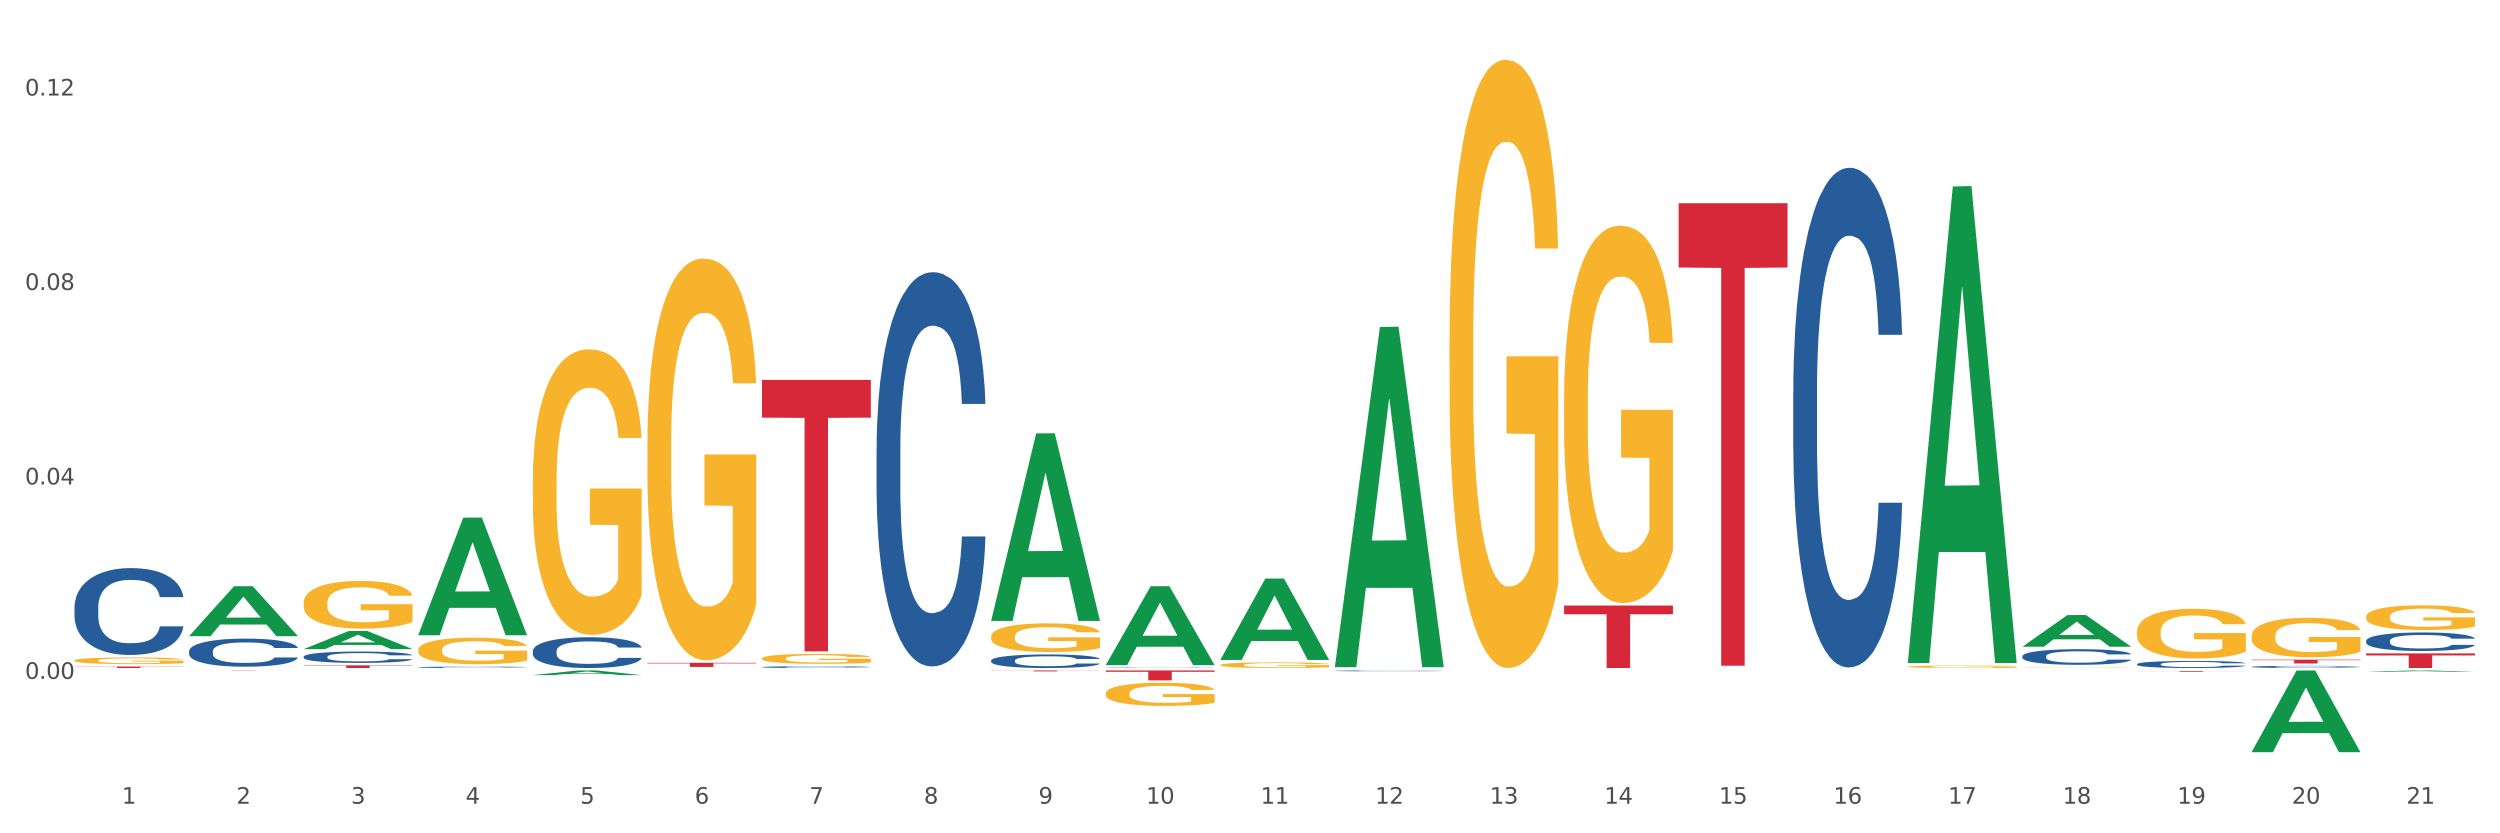 <?xml version="1.0" encoding="utf-8" standalone="no"?>
<!DOCTYPE svg PUBLIC "-//W3C//DTD SVG 1.1//EN"
  "http://www.w3.org/Graphics/SVG/1.1/DTD/svg11.dtd">
<svg xmlns:xlink="http://www.w3.org/1999/xlink" width="1080pt" height="360pt" viewBox="0 0 1080 360" xmlns="http://www.w3.org/2000/svg" version="1.1">
 <rect x="0" y="0" width="1080" height="360" fill="#333333" stroke="none"/>
 <defs>
  <style type="text/css">*{stroke-linejoin: round; stroke-linecap: butt}</style>
 </defs>
 <g id="figure_1">
  <g id="patch_1">
   <path d="M 0 360 
L 1080 360 
L 1080 0 
L 0 0 
z
" style="fill: #ffffff; stroke: #ffffff; stroke-linejoin: miter"/>
  </g>
  <g id="axes_1">
   <g id="matplotlib.axis_1">
    <g id="xtick_1">
     <g id="text_1">
      <!-- 1 -->
      <g style="fill: #4d4d4d" transform="translate(52.633 347.204) scale(0.096 -0.096)">
       <defs>
        <path id="DejaVuSans-31" d="M 794 531 
L 1825 531 
L 1825 4091 
L 703 3866 
L 703 4441 
L 1819 4666 
L 2450 4666 
L 2450 531 
L 3481 531 
L 3481 0 
L 794 0 
L 794 531 
z
" transform="scale(0.016)"/>
       </defs>
       <use xlink:href="#DejaVuSans-31"/>
      </g>
     </g>
    </g>
    <g id="xtick_2">
     <g id="text_2">
      <!-- 2 -->
      <g style="fill: #4d4d4d" transform="translate(102.133 347.204) scale(0.096 -0.096)">
       <defs>
        <path id="DejaVuSans-32" d="M 1228 531 
L 3431 531 
L 3431 0 
L 469 0 
L 469 531 
Q 828 903 1448 1529 
Q 2069 2156 2228 2338 
Q 2531 2678 2651 2914 
Q 2772 3150 2772 3378 
Q 2772 3750 2511 3984 
Q 2250 4219 1831 4219 
Q 1534 4219 1204 4116 
Q 875 4013 500 3803 
L 500 4441 
Q 881 4594 1212 4672 
Q 1544 4750 1819 4750 
Q 2544 4750 2975 4387 
Q 3406 4025 3406 3419 
Q 3406 3131 3298 2873 
Q 3191 2616 2906 2266 
Q 2828 2175 2409 1742 
Q 1991 1309 1228 531 
z
" transform="scale(0.016)"/>
       </defs>
       <use xlink:href="#DejaVuSans-32"/>
      </g>
     </g>
    </g>
    <g id="xtick_3">
     <g id="text_3">
      <!-- 3 -->
      <g style="fill: #4d4d4d" transform="translate(151.633 347.204) scale(0.096 -0.096)">
       <defs>
        <path id="DejaVuSans-33" d="M 2597 2516 
Q 3050 2419 3304 2112 
Q 3559 1806 3559 1356 
Q 3559 666 3084 287 
Q 2609 -91 1734 -91 
Q 1441 -91 1130 -33 
Q 819 25 488 141 
L 488 750 
Q 750 597 1062 519 
Q 1375 441 1716 441 
Q 2309 441 2620 675 
Q 2931 909 2931 1356 
Q 2931 1769 2642 2001 
Q 2353 2234 1838 2234 
L 1294 2234 
L 1294 2753 
L 1863 2753 
Q 2328 2753 2575 2939 
Q 2822 3125 2822 3475 
Q 2822 3834 2567 4026 
Q 2313 4219 1838 4219 
Q 1578 4219 1281 4162 
Q 984 4106 628 3988 
L 628 4550 
Q 988 4650 1302 4700 
Q 1616 4750 1894 4750 
Q 2613 4750 3031 4423 
Q 3450 4097 3450 3541 
Q 3450 3153 3228 2886 
Q 3006 2619 2597 2516 
z
" transform="scale(0.016)"/>
       </defs>
       <use xlink:href="#DejaVuSans-33"/>
      </g>
     </g>
    </g>
    <g id="xtick_4">
     <g id="text_4">
      <!-- 4 -->
      <g style="fill: #4d4d4d" transform="translate(201.133 347.204) scale(0.096 -0.096)">
       <defs>
        <path id="DejaVuSans-34" d="M 2419 4116 
L 825 1625 
L 2419 1625 
L 2419 4116 
z
M 2253 4666 
L 3047 4666 
L 3047 1625 
L 3713 1625 
L 3713 1100 
L 3047 1100 
L 3047 0 
L 2419 0 
L 2419 1100 
L 313 1100 
L 313 1709 
L 2253 4666 
z
" transform="scale(0.016)"/>
       </defs>
       <use xlink:href="#DejaVuSans-34"/>
      </g>
     </g>
    </g>
    <g id="xtick_5">
     <g id="text_5">
      <!-- 5 -->
      <g style="fill: #4d4d4d" transform="translate(250.633 347.204) scale(0.096 -0.096)">
       <defs>
        <path id="DejaVuSans-35" d="M 691 4666 
L 3169 4666 
L 3169 4134 
L 1269 4134 
L 1269 2991 
Q 1406 3038 1543 3061 
Q 1681 3084 1819 3084 
Q 2600 3084 3056 2656 
Q 3513 2228 3513 1497 
Q 3513 744 3044 326 
Q 2575 -91 1722 -91 
Q 1428 -91 1123 -41 
Q 819 9 494 109 
L 494 744 
Q 775 591 1075 516 
Q 1375 441 1709 441 
Q 2250 441 2565 725 
Q 2881 1009 2881 1497 
Q 2881 1984 2565 2268 
Q 2250 2553 1709 2553 
Q 1456 2553 1204 2497 
Q 953 2441 691 2322 
L 691 4666 
z
" transform="scale(0.016)"/>
       </defs>
       <use xlink:href="#DejaVuSans-35"/>
      </g>
     </g>
    </g>
    <g id="xtick_6">
     <g id="text_6">
      <!-- 6 -->
      <g style="fill: #4d4d4d" transform="translate(300.134 347.204) scale(0.096 -0.096)">
       <defs>
        <path id="DejaVuSans-36" d="M 2113 2584 
Q 1688 2584 1439 2293 
Q 1191 2003 1191 1497 
Q 1191 994 1439 701 
Q 1688 409 2113 409 
Q 2538 409 2786 701 
Q 3034 994 3034 1497 
Q 3034 2003 2786 2293 
Q 2538 2584 2113 2584 
z
M 3366 4563 
L 3366 3988 
Q 3128 4100 2886 4159 
Q 2644 4219 2406 4219 
Q 1781 4219 1451 3797 
Q 1122 3375 1075 2522 
Q 1259 2794 1537 2939 
Q 1816 3084 2150 3084 
Q 2853 3084 3261 2657 
Q 3669 2231 3669 1497 
Q 3669 778 3244 343 
Q 2819 -91 2113 -91 
Q 1303 -91 875 529 
Q 447 1150 447 2328 
Q 447 3434 972 4092 
Q 1497 4750 2381 4750 
Q 2619 4750 2861 4703 
Q 3103 4656 3366 4563 
z
" transform="scale(0.016)"/>
       </defs>
       <use xlink:href="#DejaVuSans-36"/>
      </g>
     </g>
    </g>
    <g id="xtick_7">
     <g id="text_7">
      <!-- 7 -->
      <g style="fill: #4d4d4d" transform="translate(349.634 347.204) scale(0.096 -0.096)">
       <defs>
        <path id="DejaVuSans-37" d="M 525 4666 
L 3525 4666 
L 3525 4397 
L 1831 0 
L 1172 0 
L 2766 4134 
L 525 4134 
L 525 4666 
z
" transform="scale(0.016)"/>
       </defs>
       <use xlink:href="#DejaVuSans-37"/>
      </g>
     </g>
    </g>
    <g id="xtick_8">
     <g id="text_8">
      <!-- 8 -->
      <g style="fill: #4d4d4d" transform="translate(399.134 347.204) scale(0.096 -0.096)">
       <defs>
        <path id="DejaVuSans-38" d="M 2034 2216 
Q 1584 2216 1326 1975 
Q 1069 1734 1069 1313 
Q 1069 891 1326 650 
Q 1584 409 2034 409 
Q 2484 409 2743 651 
Q 3003 894 3003 1313 
Q 3003 1734 2745 1975 
Q 2488 2216 2034 2216 
z
M 1403 2484 
Q 997 2584 770 2862 
Q 544 3141 544 3541 
Q 544 4100 942 4425 
Q 1341 4750 2034 4750 
Q 2731 4750 3128 4425 
Q 3525 4100 3525 3541 
Q 3525 3141 3298 2862 
Q 3072 2584 2669 2484 
Q 3125 2378 3379 2068 
Q 3634 1759 3634 1313 
Q 3634 634 3220 271 
Q 2806 -91 2034 -91 
Q 1263 -91 848 271 
Q 434 634 434 1313 
Q 434 1759 690 2068 
Q 947 2378 1403 2484 
z
M 1172 3481 
Q 1172 3119 1398 2916 
Q 1625 2713 2034 2713 
Q 2441 2713 2670 2916 
Q 2900 3119 2900 3481 
Q 2900 3844 2670 4047 
Q 2441 4250 2034 4250 
Q 1625 4250 1398 4047 
Q 1172 3844 1172 3481 
z
" transform="scale(0.016)"/>
       </defs>
       <use xlink:href="#DejaVuSans-38"/>
      </g>
     </g>
    </g>
    <g id="xtick_9">
     <g id="text_9">
      <!-- 9 -->
      <g style="fill: #4d4d4d" transform="translate(448.634 347.204) scale(0.096 -0.096)">
       <defs>
        <path id="DejaVuSans-39" d="M 703 97 
L 703 672 
Q 941 559 1184 500 
Q 1428 441 1663 441 
Q 2288 441 2617 861 
Q 2947 1281 2994 2138 
Q 2813 1869 2534 1725 
Q 2256 1581 1919 1581 
Q 1219 1581 811 2004 
Q 403 2428 403 3163 
Q 403 3881 828 4315 
Q 1253 4750 1959 4750 
Q 2769 4750 3195 4129 
Q 3622 3509 3622 2328 
Q 3622 1225 3098 567 
Q 2575 -91 1691 -91 
Q 1453 -91 1209 -44 
Q 966 3 703 97 
z
M 1959 2075 
Q 2384 2075 2632 2365 
Q 2881 2656 2881 3163 
Q 2881 3666 2632 3958 
Q 2384 4250 1959 4250 
Q 1534 4250 1286 3958 
Q 1038 3666 1038 3163 
Q 1038 2656 1286 2365 
Q 1534 2075 1959 2075 
z
" transform="scale(0.016)"/>
       </defs>
       <use xlink:href="#DejaVuSans-39"/>
      </g>
     </g>
    </g>
    <g id="xtick_10">
     <g id="text_10">
      <!-- 10 -->
      <g style="fill: #4d4d4d" transform="translate(495.079 347.204) scale(0.096 -0.096)">
       <defs>
        <path id="DejaVuSans-30" d="M 2034 4250 
Q 1547 4250 1301 3770 
Q 1056 3291 1056 2328 
Q 1056 1369 1301 889 
Q 1547 409 2034 409 
Q 2525 409 2770 889 
Q 3016 1369 3016 2328 
Q 3016 3291 2770 3770 
Q 2525 4250 2034 4250 
z
M 2034 4750 
Q 2819 4750 3233 4129 
Q 3647 3509 3647 2328 
Q 3647 1150 3233 529 
Q 2819 -91 2034 -91 
Q 1250 -91 836 529 
Q 422 1150 422 2328 
Q 422 3509 836 4129 
Q 1250 4750 2034 4750 
z
" transform="scale(0.016)"/>
       </defs>
       <use xlink:href="#DejaVuSans-31"/>
       <use xlink:href="#DejaVuSans-30" transform="translate(63.623 0)"/>
      </g>
     </g>
    </g>
    <g id="xtick_11">
     <g id="text_11">
      <!-- 11 -->
      <g style="fill: #4d4d4d" transform="translate(544.58 347.204) scale(0.096 -0.096)">
       <use xlink:href="#DejaVuSans-31"/>
       <use xlink:href="#DejaVuSans-31" transform="translate(63.623 0)"/>
      </g>
     </g>
    </g>
    <g id="xtick_12">
     <g id="text_12">
      <!-- 12 -->
      <g style="fill: #4d4d4d" transform="translate(594.08 347.204) scale(0.096 -0.096)">
       <use xlink:href="#DejaVuSans-31"/>
       <use xlink:href="#DejaVuSans-32" transform="translate(63.623 0)"/>
      </g>
     </g>
    </g>
    <g id="xtick_13">
     <g id="text_13">
      <!-- 13 -->
      <g style="fill: #4d4d4d" transform="translate(643.58 347.204) scale(0.096 -0.096)">
       <use xlink:href="#DejaVuSans-31"/>
       <use xlink:href="#DejaVuSans-33" transform="translate(63.623 0)"/>
      </g>
     </g>
    </g>
    <g id="xtick_14">
     <g id="text_14">
      <!-- 14 -->
      <g style="fill: #4d4d4d" transform="translate(693.08 347.204) scale(0.096 -0.096)">
       <use xlink:href="#DejaVuSans-31"/>
       <use xlink:href="#DejaVuSans-34" transform="translate(63.623 0)"/>
      </g>
     </g>
    </g>
    <g id="xtick_15">
     <g id="text_15">
      <!-- 15 -->
      <g style="fill: #4d4d4d" transform="translate(742.58 347.204) scale(0.096 -0.096)">
       <use xlink:href="#DejaVuSans-31"/>
       <use xlink:href="#DejaVuSans-35" transform="translate(63.623 0)"/>
      </g>
     </g>
    </g>
    <g id="xtick_16">
     <g id="text_16">
      <!-- 16 -->
      <g style="fill: #4d4d4d" transform="translate(792.08 347.204) scale(0.096 -0.096)">
       <use xlink:href="#DejaVuSans-31"/>
       <use xlink:href="#DejaVuSans-36" transform="translate(63.623 0)"/>
      </g>
     </g>
    </g>
    <g id="xtick_17">
     <g id="text_17">
      <!-- 17 -->
      <g style="fill: #4d4d4d" transform="translate(841.58 347.204) scale(0.096 -0.096)">
       <use xlink:href="#DejaVuSans-31"/>
       <use xlink:href="#DejaVuSans-37" transform="translate(63.623 0)"/>
      </g>
     </g>
    </g>
    <g id="xtick_18">
     <g id="text_18">
      <!-- 18 -->
      <g style="fill: #4d4d4d" transform="translate(891.08 347.204) scale(0.096 -0.096)">
       <use xlink:href="#DejaVuSans-31"/>
       <use xlink:href="#DejaVuSans-38" transform="translate(63.623 0)"/>
      </g>
     </g>
    </g>
    <g id="xtick_19">
     <g id="text_19">
      <!-- 19 -->
      <g style="fill: #4d4d4d" transform="translate(940.58 347.204) scale(0.096 -0.096)">
       <use xlink:href="#DejaVuSans-31"/>
       <use xlink:href="#DejaVuSans-39" transform="translate(63.623 0)"/>
      </g>
     </g>
    </g>
    <g id="xtick_20">
     <g id="text_20">
      <!-- 20 -->
      <g style="fill: #4d4d4d" transform="translate(990.08 347.204) scale(0.096 -0.096)">
       <use xlink:href="#DejaVuSans-32"/>
       <use xlink:href="#DejaVuSans-30" transform="translate(63.623 0)"/>
      </g>
     </g>
    </g>
    <g id="xtick_21">
     <g id="text_21">
      <!-- 21 -->
      <g style="fill: #4d4d4d" transform="translate(1039.58 347.204) scale(0.096 -0.096)">
       <use xlink:href="#DejaVuSans-32"/>
       <use xlink:href="#DejaVuSans-31" transform="translate(63.623 0)"/>
      </g>
     </g>
    </g>
    <g id="xtick_22"/>
    <g id="xtick_23"/>
    <g id="xtick_24"/>
    <g id="xtick_25"/>
    <g id="xtick_26"/>
    <g id="xtick_27"/>
    <g id="xtick_28"/>
    <g id="xtick_29"/>
    <g id="xtick_30"/>
    <g id="xtick_31"/>
    <g id="xtick_32"/>
    <g id="xtick_33"/>
    <g id="xtick_34"/>
    <g id="xtick_35"/>
    <g id="xtick_36"/>
    <g id="xtick_37"/>
    <g id="xtick_38"/>
    <g id="xtick_39"/>
    <g id="xtick_40"/>
    <g id="xtick_41"/>
   </g>
   <g id="matplotlib.axis_2">
    <g id="ytick_1">
     <g id="text_22">
      <!-- 0.00 -->
      <g style="fill: #4d4d4d" transform="translate(10.8 293.281) scale(0.096 -0.096)">
       <defs>
        <path id="DejaVuSans-2e" d="M 684 794 
L 1344 794 
L 1344 0 
L 684 0 
L 684 794 
z
" transform="scale(0.016)"/>
       </defs>
       <use xlink:href="#DejaVuSans-30"/>
       <use xlink:href="#DejaVuSans-2e" transform="translate(63.623 0)"/>
       <use xlink:href="#DejaVuSans-30" transform="translate(95.41 0)"/>
       <use xlink:href="#DejaVuSans-30" transform="translate(159.033 0)"/>
      </g>
     </g>
    </g>
    <g id="ytick_2">
     <g id="text_23">
      <!-- 0.04 -->
      <g style="fill: #4d4d4d" transform="translate(10.8 209.275) scale(0.096 -0.096)">
       <use xlink:href="#DejaVuSans-30"/>
       <use xlink:href="#DejaVuSans-2e" transform="translate(63.623 0)"/>
       <use xlink:href="#DejaVuSans-30" transform="translate(95.41 0)"/>
       <use xlink:href="#DejaVuSans-34" transform="translate(159.033 0)"/>
      </g>
     </g>
    </g>
    <g id="ytick_3">
     <g id="text_24">
      <!-- 0.08 -->
      <g style="fill: #4d4d4d" transform="translate(10.8 125.269) scale(0.096 -0.096)">
       <use xlink:href="#DejaVuSans-30"/>
       <use xlink:href="#DejaVuSans-2e" transform="translate(63.623 0)"/>
       <use xlink:href="#DejaVuSans-30" transform="translate(95.41 0)"/>
       <use xlink:href="#DejaVuSans-38" transform="translate(159.033 0)"/>
      </g>
     </g>
    </g>
    <g id="ytick_4">
     <g id="text_25">
      <!-- 0.12 -->
      <g style="fill: #4d4d4d" transform="translate(10.8 41.263) scale(0.096 -0.096)">
       <use xlink:href="#DejaVuSans-30"/>
       <use xlink:href="#DejaVuSans-2e" transform="translate(63.623 0)"/>
       <use xlink:href="#DejaVuSans-31" transform="translate(95.41 0)"/>
       <use xlink:href="#DejaVuSans-32" transform="translate(159.033 0)"/>
      </g>
     </g>
    </g>
    <g id="ytick_5"/>
    <g id="ytick_6"/>
    <g id="ytick_7"/>
    <g id="ytick_8"/>
   </g>
   <g id="PolyCollection_1">
    <path d="M 81.675 274.79 
L 81.723 274.77 
L 101.115 253.255 
L 109.163 253.235 
L 128.7 274.83 
L 119.392 274.83 
L 115.174 269.802 
L 95.152 269.802 
L 95.007 269.883 
L 90.935 274.83 
L 81.675 274.83 
L 81.675 274.79 
L 97.673 266.801 
L 112.653 266.78 
L 105.236 257.838 
L 105.139 257.798 
L 105.042 257.858 
L 97.625 266.78 
L 97.673 266.801 
L 81.675 274.79 
z
" clip-path="url(#p444823db02)" style="fill: #109648"/>
    <path d="M 131.175 280.405 
L 131.223 280.398 
L 150.615 272.608 
L 158.663 272.6 
L 178.2 280.42 
L 168.892 280.42 
L 164.674 278.599 
L 144.652 278.599 
L 144.507 278.628 
L 140.435 280.42 
L 131.175 280.42 
L 131.175 280.405 
L 147.173 277.512 
L 162.153 277.505 
L 154.736 274.267 
L 154.639 274.252 
L 154.542 274.274 
L 147.125 277.505 
L 147.173 277.512 
L 131.175 280.405 
z
" clip-path="url(#p444823db02)" style="fill: #109648"/>
    <path d="M 180.675 274.342 
L 180.723 274.294 
L 200.115 223.628 
L 208.163 223.58 
L 227.7 274.437 
L 218.392 274.437 
L 214.174 262.595 
L 194.152 262.595 
L 194.007 262.786 
L 189.935 274.437 
L 180.675 274.437 
L 180.675 274.342 
L 196.673 255.527 
L 211.653 255.479 
L 204.236 234.42 
L 204.139 234.325 
L 204.042 234.468 
L 196.625 255.479 
L 196.673 255.527 
L 180.675 274.342 
z
" clip-path="url(#p444823db02)" style="fill: #109648"/>
    <path d="M 131.175 260.483 
L 131.231 260.464 
L 131.231 259.788 
L 131.342 259.206 
L 131.897 257.798 
L 132.73 256.633 
L 133.34 256.013 
L 133.951 255.506 
L 134.673 254.999 
L 135.561 254.473 
L 137.171 253.703 
L 138.17 253.309 
L 139.392 252.896 
L 141.613 252.295 
L 143.223 251.957 
L 144.888 251.675 
L 147.609 251.337 
L 149.385 251.187 
L 151.273 251.074 
L 153.549 250.999 
L 155.27 250.98 
L 159.046 251.037 
L 162.266 251.206 
L 163.82 251.337 
L 165.819 251.562 
L 166.874 251.713 
L 168.595 252.013 
L 170.372 252.408 
L 171.593 252.746 
L 173.425 253.384 
L 174.813 254.023 
L 176.09 254.811 
L 176.756 255.356 
L 177.256 255.863 
L 177.7 256.445 
L 178.144 257.366 
L 168.151 257.366 
L 167.762 256.708 
L 167.152 256.089 
L 166.263 255.488 
L 165.486 255.112 
L 164.154 254.642 
L 162.932 254.342 
L 161.655 254.117 
L 160.101 253.929 
L 158.879 253.835 
L 157.158 253.76 
L 153.771 253.779 
L 151.495 253.929 
L 149.941 254.117 
L 148.941 254.286 
L 148.053 254.473 
L 147.054 254.736 
L 145.888 255.131 
L 145.055 255.488 
L 144.222 255.938 
L 143.556 256.389 
L 142.945 256.915 
L 142.445 257.478 
L 142.057 258.061 
L 141.724 258.774 
L 141.446 259.957 
L 141.446 262.53 
L 141.557 263.112 
L 141.835 263.882 
L 142.168 264.465 
L 142.723 265.16 
L 143.223 265.629 
L 144.167 266.305 
L 145.221 266.869 
L 146.054 267.225 
L 146.887 267.526 
L 148.331 267.939 
L 149.941 268.277 
L 151.329 268.484 
L 153.216 268.672 
L 154.493 268.747 
L 155.604 268.784 
L 158.324 268.784 
L 160.267 268.728 
L 162.432 268.596 
L 164.098 268.427 
L 165.486 268.221 
L 167.041 267.883 
L 168.04 267.563 
L 168.04 263.638 
L 155.826 263.62 
L 155.826 261.009 
L 178.2 261.009 
L 178.2 268.672 
L 177.256 269.066 
L 176.201 269.423 
L 175.091 269.742 
L 173.425 270.136 
L 171.427 270.512 
L 169.65 270.775 
L 167.762 271 
L 165.542 271.207 
L 162.655 271.395 
L 160.878 271.47 
L 158.657 271.526 
L 156.048 271.545 
L 153.771 271.507 
L 151.551 271.414 
L 149.219 271.244 
L 146.943 271 
L 145.221 270.756 
L 143.5 270.456 
L 141.668 270.061 
L 140.225 269.686 
L 139.114 269.348 
L 137.893 268.916 
L 136.56 268.352 
L 135.561 267.845 
L 134.673 267.319 
L 133.729 266.643 
L 133.063 266.061 
L 132.396 265.329 
L 132.008 264.784 
L 131.564 263.939 
L 131.231 262.756 
L 131.175 260.483 
z
" clip-path="url(#p444823db02)" style="fill: #f7b32b"/>
    <path d="M 32.175 285.341 
L 32.231 285.339 
L 32.231 285.243 
L 32.342 285.161 
L 32.897 284.963 
L 33.73 284.799 
L 34.34 284.711 
L 34.951 284.64 
L 35.673 284.569 
L 36.561 284.494 
L 38.171 284.386 
L 39.17 284.33 
L 40.392 284.272 
L 42.613 284.187 
L 44.223 284.14 
L 45.888 284.1 
L 48.609 284.052 
L 50.385 284.031 
L 52.273 284.015 
L 54.549 284.005 
L 56.27 284.002 
L 60.046 284.01 
L 63.266 284.034 
L 64.82 284.052 
L 66.819 284.084 
L 67.874 284.105 
L 69.595 284.148 
L 71.372 284.203 
L 72.593 284.251 
L 74.425 284.341 
L 75.813 284.431 
L 77.09 284.542 
L 77.756 284.619 
L 78.256 284.69 
L 78.7 284.772 
L 79.144 284.902 
L 69.151 284.902 
L 68.762 284.809 
L 68.152 284.722 
L 67.263 284.637 
L 66.486 284.584 
L 65.154 284.518 
L 63.932 284.476 
L 62.655 284.444 
L 61.101 284.418 
L 59.879 284.404 
L 58.158 284.394 
L 54.771 284.396 
L 52.495 284.418 
L 50.941 284.444 
L 49.941 284.468 
L 49.053 284.494 
L 48.054 284.531 
L 46.888 284.587 
L 46.055 284.637 
L 45.222 284.701 
L 44.556 284.764 
L 43.945 284.838 
L 43.445 284.918 
L 43.057 285 
L 42.724 285.101 
L 42.446 285.267 
L 42.446 285.63 
L 42.557 285.712 
L 42.835 285.82 
L 43.168 285.903 
L 43.723 286 
L 44.223 286.067 
L 45.167 286.162 
L 46.221 286.241 
L 47.054 286.292 
L 47.887 286.334 
L 49.331 286.392 
L 50.941 286.44 
L 52.329 286.469 
L 54.216 286.495 
L 55.493 286.506 
L 56.604 286.511 
L 59.324 286.511 
L 61.267 286.503 
L 63.432 286.485 
L 65.098 286.461 
L 66.486 286.432 
L 68.041 286.384 
L 69.04 286.339 
L 69.04 285.786 
L 56.826 285.783 
L 56.826 285.416 
L 79.2 285.416 
L 79.2 286.495 
L 78.256 286.551 
L 77.201 286.601 
L 76.091 286.646 
L 74.425 286.702 
L 72.427 286.755 
L 70.65 286.792 
L 68.762 286.824 
L 66.542 286.853 
L 63.655 286.879 
L 61.878 286.89 
L 59.657 286.898 
L 57.048 286.9 
L 54.771 286.895 
L 52.551 286.882 
L 50.219 286.858 
L 47.943 286.824 
L 46.221 286.789 
L 44.5 286.747 
L 42.668 286.691 
L 41.225 286.638 
L 40.114 286.591 
L 38.893 286.53 
L 37.56 286.45 
L 36.561 286.379 
L 35.673 286.305 
L 34.729 286.21 
L 34.063 286.128 
L 33.396 286.024 
L 33.008 285.948 
L 32.564 285.828 
L 32.231 285.662 
L 32.175 285.341 
z
" clip-path="url(#p444823db02)" style="fill: #f7b32b"/>
    <path d="M 675.675 172.828 
L 675.731 172.679 
L 675.731 167.318 
L 675.842 162.701 
L 676.397 151.532 
L 677.23 142.299 
L 677.84 137.385 
L 678.451 133.364 
L 679.173 129.344 
L 680.061 125.174 
L 681.671 119.068 
L 682.67 115.941 
L 683.892 112.665 
L 686.113 107.899 
L 687.723 105.219 
L 689.388 102.985 
L 692.109 100.305 
L 693.885 99.113 
L 695.773 98.22 
L 698.049 97.624 
L 699.77 97.475 
L 703.546 97.922 
L 706.766 99.262 
L 708.32 100.305 
L 710.319 102.092 
L 711.374 103.283 
L 713.095 105.666 
L 714.872 108.793 
L 716.093 111.473 
L 717.925 116.537 
L 719.313 121.6 
L 720.59 127.854 
L 721.256 132.173 
L 721.756 136.194 
L 722.2 140.81 
L 722.644 148.107 
L 712.651 148.107 
L 712.262 142.895 
L 711.652 137.981 
L 710.763 133.215 
L 709.986 130.237 
L 708.654 126.514 
L 707.432 124.131 
L 706.155 122.344 
L 704.601 120.855 
L 703.379 120.111 
L 701.658 119.515 
L 698.271 119.664 
L 695.995 120.855 
L 694.441 122.344 
L 693.441 123.685 
L 692.553 125.174 
L 691.554 127.259 
L 690.388 130.386 
L 689.555 133.215 
L 688.722 136.789 
L 688.056 140.364 
L 687.445 144.533 
L 686.945 149.001 
L 686.557 153.617 
L 686.224 159.276 
L 685.946 168.658 
L 685.946 189.06 
L 686.057 193.676 
L 686.335 199.782 
L 686.668 204.398 
L 687.223 209.908 
L 687.723 213.631 
L 688.667 218.992 
L 689.721 223.46 
L 690.554 226.289 
L 691.387 228.672 
L 692.831 231.948 
L 694.441 234.629 
L 695.829 236.267 
L 697.716 237.756 
L 698.993 238.352 
L 700.104 238.649 
L 702.824 238.649 
L 704.767 238.203 
L 706.932 237.16 
L 708.598 235.82 
L 709.986 234.182 
L 711.541 231.501 
L 712.54 228.97 
L 712.54 197.846 
L 700.326 197.697 
L 700.326 176.997 
L 722.7 176.997 
L 722.7 237.756 
L 721.756 240.883 
L 720.701 243.713 
L 719.591 246.244 
L 717.925 249.372 
L 715.927 252.35 
L 714.15 254.435 
L 712.262 256.222 
L 710.042 257.86 
L 707.155 259.349 
L 705.378 259.945 
L 703.157 260.392 
L 700.548 260.54 
L 698.271 260.243 
L 696.051 259.498 
L 693.719 258.158 
L 691.443 256.222 
L 689.721 254.286 
L 688 251.903 
L 686.168 248.776 
L 684.725 245.798 
L 683.614 243.117 
L 682.393 239.692 
L 681.06 235.224 
L 680.061 231.204 
L 679.173 227.034 
L 678.229 221.673 
L 677.563 217.056 
L 676.896 211.249 
L 676.508 206.93 
L 676.064 200.229 
L 675.731 190.847 
L 675.675 172.828 
z
" clip-path="url(#p444823db02)" style="fill: #f7b32b"/>
    <path d="M 626.175 147.208 
L 626.231 146.968 
L 626.231 138.328 
L 626.342 130.887 
L 626.897 112.886 
L 627.73 98.005 
L 628.34 90.084 
L 628.951 83.604 
L 629.673 77.123 
L 630.561 70.403 
L 632.171 60.562 
L 633.17 55.522 
L 634.392 50.241 
L 636.613 42.561 
L 638.223 38.24 
L 639.888 34.64 
L 642.609 30.32 
L 644.385 28.4 
L 646.273 26.96 
L 648.549 26 
L 650.27 25.759 
L 654.046 26.48 
L 657.266 28.64 
L 658.82 30.32 
L 660.819 33.2 
L 661.874 35.12 
L 663.595 38.96 
L 665.372 44.001 
L 666.593 48.321 
L 668.425 56.482 
L 669.813 64.642 
L 671.09 74.723 
L 671.756 81.684 
L 672.256 88.164 
L 672.7 95.605 
L 673.144 107.365 
L 663.151 107.365 
L 662.762 98.965 
L 662.152 91.044 
L 661.263 83.364 
L 660.486 78.563 
L 659.154 72.563 
L 657.932 68.723 
L 656.655 65.842 
L 655.101 63.442 
L 653.879 62.242 
L 652.158 61.282 
L 648.771 61.522 
L 646.495 63.442 
L 644.941 65.842 
L 643.941 68.003 
L 643.053 70.403 
L 642.054 73.763 
L 640.888 78.803 
L 640.055 83.364 
L 639.222 89.124 
L 638.556 94.884 
L 637.945 101.605 
L 637.445 108.806 
L 637.057 116.246 
L 636.724 125.367 
L 636.446 140.488 
L 636.446 173.37 
L 636.557 180.811 
L 636.835 190.651 
L 637.168 198.092 
L 637.723 206.973 
L 638.223 212.973 
L 639.167 221.614 
L 640.221 228.814 
L 641.054 233.375 
L 641.887 237.215 
L 643.331 242.495 
L 644.941 246.815 
L 646.329 249.456 
L 648.216 251.856 
L 649.493 252.816 
L 650.604 253.296 
L 653.324 253.296 
L 655.267 252.576 
L 657.432 250.896 
L 659.098 248.736 
L 660.486 246.095 
L 662.041 241.775 
L 663.04 237.695 
L 663.04 187.531 
L 650.826 187.291 
L 650.826 153.929 
L 673.2 153.929 
L 673.2 251.856 
L 672.256 256.896 
L 671.201 261.457 
L 670.091 265.537 
L 668.425 270.577 
L 666.427 275.378 
L 664.65 278.738 
L 662.762 281.618 
L 660.542 284.258 
L 657.655 286.658 
L 655.878 287.618 
L 653.657 288.338 
L 651.048 288.578 
L 648.771 288.098 
L 646.551 286.898 
L 644.219 284.738 
L 641.943 281.618 
L 640.221 278.498 
L 638.5 274.657 
L 636.668 269.617 
L 635.225 264.817 
L 634.114 260.496 
L 632.893 254.976 
L 631.56 247.776 
L 630.561 241.295 
L 629.673 234.575 
L 628.729 225.934 
L 628.063 218.493 
L 627.396 209.133 
L 627.008 202.172 
L 626.564 191.371 
L 626.231 176.25 
L 626.175 147.208 
z
" clip-path="url(#p444823db02)" style="fill: #f7b32b"/>
    <path d="M 527.175 287.275 
L 527.231 287.273 
L 527.231 287.193 
L 527.342 287.125 
L 527.897 286.959 
L 528.73 286.822 
L 529.34 286.749 
L 529.951 286.689 
L 530.673 286.629 
L 531.561 286.567 
L 533.171 286.477 
L 534.17 286.43 
L 535.392 286.381 
L 537.613 286.311 
L 539.223 286.271 
L 540.888 286.238 
L 543.609 286.198 
L 545.385 286.18 
L 547.273 286.167 
L 549.549 286.158 
L 551.27 286.156 
L 555.046 286.162 
L 558.266 286.182 
L 559.82 286.198 
L 561.819 286.224 
L 562.874 286.242 
L 564.595 286.277 
L 566.372 286.324 
L 567.593 286.364 
L 569.425 286.439 
L 570.813 286.514 
L 572.09 286.607 
L 572.756 286.671 
L 573.256 286.731 
L 573.7 286.8 
L 574.144 286.908 
L 564.151 286.908 
L 563.762 286.831 
L 563.152 286.758 
L 562.263 286.687 
L 561.486 286.643 
L 560.154 286.587 
L 558.932 286.552 
L 557.655 286.525 
L 556.101 286.503 
L 554.879 286.492 
L 553.158 286.483 
L 549.771 286.485 
L 547.495 286.503 
L 545.941 286.525 
L 544.941 286.545 
L 544.053 286.567 
L 543.054 286.598 
L 541.888 286.645 
L 541.055 286.687 
L 540.222 286.74 
L 539.556 286.793 
L 538.945 286.855 
L 538.445 286.921 
L 538.057 286.99 
L 537.724 287.074 
L 537.446 287.213 
L 537.446 287.516 
L 537.557 287.585 
L 537.835 287.676 
L 538.168 287.744 
L 538.723 287.826 
L 539.223 287.882 
L 540.167 287.961 
L 541.221 288.028 
L 542.054 288.07 
L 542.887 288.105 
L 544.331 288.154 
L 545.941 288.194 
L 547.329 288.218 
L 549.216 288.24 
L 550.493 288.249 
L 551.604 288.253 
L 554.324 288.253 
L 556.267 288.247 
L 558.432 288.231 
L 560.098 288.211 
L 561.486 288.187 
L 563.041 288.147 
L 564.04 288.109 
L 564.04 287.647 
L 551.826 287.645 
L 551.826 287.337 
L 574.2 287.337 
L 574.2 288.24 
L 573.256 288.286 
L 572.201 288.328 
L 571.091 288.366 
L 569.425 288.413 
L 567.427 288.457 
L 565.65 288.488 
L 563.762 288.514 
L 561.542 288.539 
L 558.655 288.561 
L 556.878 288.57 
L 554.657 288.576 
L 552.048 288.578 
L 549.771 288.574 
L 547.551 288.563 
L 545.219 288.543 
L 542.943 288.514 
L 541.221 288.486 
L 539.5 288.45 
L 537.668 288.404 
L 536.225 288.359 
L 535.114 288.32 
L 533.893 288.269 
L 532.56 288.202 
L 531.561 288.143 
L 530.673 288.081 
L 529.729 288.001 
L 529.063 287.932 
L 528.396 287.846 
L 528.008 287.782 
L 527.564 287.682 
L 527.231 287.543 
L 527.175 287.275 
z
" clip-path="url(#p444823db02)" style="fill: #f7b32b"/>
    <path d="M 230.175 207.894 
L 230.231 207.781 
L 230.231 203.726 
L 230.342 200.234 
L 230.897 191.787 
L 231.73 184.803 
L 232.34 181.086 
L 232.951 178.045 
L 233.673 175.003 
L 234.561 171.849 
L 236.171 167.231 
L 237.17 164.866 
L 238.392 162.388 
L 240.613 158.783 
L 242.223 156.756 
L 243.888 155.066 
L 246.609 153.039 
L 248.385 152.138 
L 250.273 151.462 
L 252.549 151.011 
L 254.27 150.899 
L 258.046 151.236 
L 261.266 152.25 
L 262.82 153.039 
L 264.819 154.39 
L 265.874 155.291 
L 267.595 157.094 
L 269.372 159.459 
L 270.593 161.487 
L 272.425 165.316 
L 273.813 169.146 
L 275.09 173.877 
L 275.756 177.143 
L 276.256 180.185 
L 276.7 183.677 
L 277.144 189.196 
L 267.151 189.196 
L 266.762 185.253 
L 266.152 181.536 
L 265.263 177.932 
L 264.486 175.679 
L 263.154 172.863 
L 261.932 171.061 
L 260.655 169.709 
L 259.101 168.583 
L 257.879 168.02 
L 256.158 167.569 
L 252.771 167.682 
L 250.495 168.583 
L 248.941 169.709 
L 247.941 170.723 
L 247.053 171.849 
L 246.054 173.426 
L 244.888 175.792 
L 244.055 177.932 
L 243.222 180.635 
L 242.556 183.339 
L 241.945 186.493 
L 241.445 189.872 
L 241.057 193.363 
L 240.724 197.644 
L 240.446 204.74 
L 240.446 220.172 
L 240.557 223.663 
L 240.835 228.282 
L 241.168 231.773 
L 241.723 235.941 
L 242.223 238.757 
L 243.167 242.812 
L 244.221 246.191 
L 245.054 248.331 
L 245.887 250.134 
L 247.331 252.612 
L 248.941 254.639 
L 250.329 255.878 
L 252.216 257.005 
L 253.493 257.455 
L 254.604 257.68 
L 257.324 257.68 
L 259.267 257.343 
L 261.432 256.554 
L 263.098 255.54 
L 264.486 254.301 
L 266.041 252.274 
L 267.04 250.359 
L 267.04 226.817 
L 254.826 226.705 
L 254.826 211.048 
L 277.2 211.048 
L 277.2 257.005 
L 276.256 259.37 
L 275.201 261.51 
L 274.091 263.425 
L 272.425 265.791 
L 270.427 268.043 
L 268.65 269.62 
L 266.762 270.972 
L 264.542 272.211 
L 261.655 273.337 
L 259.878 273.788 
L 257.657 274.126 
L 255.048 274.238 
L 252.771 274.013 
L 250.551 273.45 
L 248.219 272.436 
L 245.943 270.972 
L 244.221 269.508 
L 242.5 267.705 
L 240.668 265.34 
L 239.225 263.087 
L 238.114 261.06 
L 236.893 258.469 
L 235.56 255.09 
L 234.561 252.049 
L 233.673 248.895 
L 232.729 244.84 
L 232.063 241.348 
L 231.396 236.955 
L 231.008 233.688 
L 230.564 228.62 
L 230.231 221.523 
L 230.175 207.894 
z
" clip-path="url(#p444823db02)" style="fill: #f7b32b"/>
    <path d="M 180.675 280.779 
L 180.731 280.769 
L 180.731 280.392 
L 180.842 280.069 
L 181.397 279.285 
L 182.23 278.637 
L 182.84 278.293 
L 183.451 278.011 
L 184.173 277.728 
L 185.061 277.436 
L 186.671 277.008 
L 187.67 276.788 
L 188.892 276.558 
L 191.113 276.224 
L 192.723 276.036 
L 194.388 275.879 
L 197.109 275.691 
L 198.885 275.608 
L 200.773 275.545 
L 203.049 275.503 
L 204.77 275.493 
L 208.546 275.524 
L 211.766 275.618 
L 213.32 275.691 
L 215.319 275.817 
L 216.374 275.9 
L 218.095 276.067 
L 219.872 276.287 
L 221.093 276.475 
L 222.925 276.83 
L 224.313 277.185 
L 225.59 277.624 
L 226.256 277.927 
L 226.756 278.209 
L 227.2 278.533 
L 227.644 279.045 
L 217.651 279.045 
L 217.262 278.679 
L 216.652 278.334 
L 215.763 278 
L 214.986 277.791 
L 213.654 277.53 
L 212.432 277.363 
L 211.155 277.237 
L 209.601 277.133 
L 208.379 277.081 
L 206.658 277.039 
L 203.271 277.049 
L 200.995 277.133 
L 199.441 277.237 
L 198.441 277.332 
L 197.553 277.436 
L 196.554 277.582 
L 195.388 277.802 
L 194.555 278 
L 193.722 278.251 
L 193.056 278.502 
L 192.445 278.794 
L 191.945 279.108 
L 191.557 279.431 
L 191.224 279.828 
L 190.946 280.487 
L 190.946 281.918 
L 191.057 282.242 
L 191.335 282.67 
L 191.668 282.994 
L 192.223 283.38 
L 192.723 283.642 
L 193.667 284.018 
L 194.721 284.331 
L 195.554 284.53 
L 196.387 284.697 
L 197.831 284.927 
L 199.441 285.115 
L 200.829 285.229 
L 202.716 285.334 
L 203.993 285.376 
L 205.104 285.397 
L 207.824 285.397 
L 209.767 285.365 
L 211.932 285.292 
L 213.598 285.198 
L 214.986 285.083 
L 216.541 284.895 
L 217.54 284.718 
L 217.54 282.534 
L 205.326 282.524 
L 205.326 281.072 
L 227.7 281.072 
L 227.7 285.334 
L 226.756 285.553 
L 225.701 285.752 
L 224.591 285.929 
L 222.925 286.149 
L 220.927 286.358 
L 219.15 286.504 
L 217.262 286.629 
L 215.042 286.744 
L 212.155 286.849 
L 210.378 286.891 
L 208.157 286.922 
L 205.548 286.932 
L 203.271 286.911 
L 201.051 286.859 
L 198.719 286.765 
L 196.443 286.629 
L 194.721 286.494 
L 193 286.326 
L 191.168 286.107 
L 189.725 285.898 
L 188.614 285.71 
L 187.393 285.47 
L 186.06 285.156 
L 185.061 284.874 
L 184.173 284.582 
L 183.229 284.206 
L 182.563 283.882 
L 181.896 283.474 
L 181.508 283.171 
L 181.064 282.701 
L 180.731 282.043 
L 180.675 280.779 
z
" clip-path="url(#p444823db02)" style="fill: #f7b32b"/>
    <path d="M 279.675 191.896 
L 279.731 191.737 
L 279.731 186.03 
L 279.842 181.116 
L 280.397 169.225 
L 281.23 159.396 
L 281.84 154.165 
L 282.451 149.884 
L 283.173 145.604 
L 284.061 141.165 
L 285.671 134.665 
L 286.67 131.336 
L 287.892 127.848 
L 290.113 122.775 
L 291.723 119.921 
L 293.388 117.543 
L 296.109 114.69 
L 297.885 113.422 
L 299.773 112.47 
L 302.049 111.836 
L 303.77 111.678 
L 307.546 112.153 
L 310.766 113.58 
L 312.32 114.69 
L 314.319 116.592 
L 315.374 117.861 
L 317.095 120.397 
L 318.872 123.726 
L 320.093 126.58 
L 321.925 131.97 
L 323.313 137.36 
L 324.59 144.019 
L 325.256 148.616 
L 325.756 152.897 
L 326.2 157.811 
L 326.644 165.579 
L 316.651 165.579 
L 316.262 160.031 
L 315.652 154.799 
L 314.763 149.726 
L 313.986 146.555 
L 312.654 142.592 
L 311.432 140.055 
L 310.155 138.153 
L 308.601 136.568 
L 307.379 135.775 
L 305.658 135.141 
L 302.271 135.299 
L 299.995 136.568 
L 298.441 138.153 
L 297.441 139.58 
L 296.553 141.165 
L 295.554 143.384 
L 294.388 146.714 
L 293.555 149.726 
L 292.722 153.531 
L 292.056 157.335 
L 291.445 161.774 
L 290.945 166.53 
L 290.557 171.445 
L 290.224 177.469 
L 289.946 187.457 
L 289.946 209.176 
L 290.057 214.091 
L 290.335 220.59 
L 290.668 225.505 
L 291.223 231.371 
L 291.723 235.334 
L 292.667 241.041 
L 293.721 245.797 
L 294.554 248.809 
L 295.387 251.346 
L 296.831 254.834 
L 298.441 257.687 
L 299.829 259.431 
L 301.716 261.017 
L 302.993 261.651 
L 304.104 261.968 
L 306.824 261.968 
L 308.767 261.492 
L 310.932 260.382 
L 312.598 258.956 
L 313.986 257.212 
L 315.541 254.358 
L 316.54 251.663 
L 316.54 218.53 
L 304.326 218.371 
L 304.326 196.335 
L 326.7 196.335 
L 326.7 261.017 
L 325.756 264.346 
L 324.701 267.358 
L 323.591 270.053 
L 321.925 273.382 
L 319.927 276.553 
L 318.15 278.772 
L 316.262 280.675 
L 314.042 282.419 
L 311.155 284.004 
L 309.378 284.638 
L 307.157 285.114 
L 304.548 285.272 
L 302.271 284.955 
L 300.051 284.163 
L 297.719 282.736 
L 295.443 280.675 
L 293.721 278.614 
L 292 276.077 
L 290.168 272.748 
L 288.725 269.577 
L 287.614 266.724 
L 286.393 263.078 
L 285.06 258.322 
L 284.061 254.041 
L 283.173 249.602 
L 282.229 243.895 
L 281.563 238.98 
L 280.896 232.798 
L 280.508 228.2 
L 280.064 221.066 
L 279.731 211.078 
L 279.675 191.896 
z
" clip-path="url(#p444823db02)" style="fill: #f7b32b"/>
    <path d="M 1022.175 266.433 
L 1022.231 266.423 
L 1022.231 266.072 
L 1022.342 265.77 
L 1022.897 265.04 
L 1023.73 264.436 
L 1024.34 264.115 
L 1024.951 263.852 
L 1025.673 263.589 
L 1026.561 263.316 
L 1028.171 262.917 
L 1029.17 262.712 
L 1030.392 262.498 
L 1032.613 262.186 
L 1034.223 262.011 
L 1035.888 261.865 
L 1038.609 261.69 
L 1040.385 261.612 
L 1042.273 261.553 
L 1044.549 261.514 
L 1046.27 261.505 
L 1050.046 261.534 
L 1053.266 261.621 
L 1054.82 261.69 
L 1056.819 261.807 
L 1057.874 261.884 
L 1059.595 262.04 
L 1061.372 262.245 
L 1062.593 262.42 
L 1064.425 262.751 
L 1065.813 263.082 
L 1067.09 263.491 
L 1067.756 263.774 
L 1068.256 264.037 
L 1068.7 264.339 
L 1069.144 264.816 
L 1059.151 264.816 
L 1058.762 264.475 
L 1058.152 264.154 
L 1057.263 263.842 
L 1056.486 263.647 
L 1055.154 263.404 
L 1053.932 263.248 
L 1052.655 263.131 
L 1051.101 263.034 
L 1049.879 262.985 
L 1048.158 262.946 
L 1044.771 262.956 
L 1042.495 263.034 
L 1040.941 263.131 
L 1039.941 263.219 
L 1039.053 263.316 
L 1038.054 263.452 
L 1036.888 263.657 
L 1036.055 263.842 
L 1035.222 264.076 
L 1034.556 264.31 
L 1033.945 264.582 
L 1033.445 264.874 
L 1033.057 265.176 
L 1032.724 265.546 
L 1032.446 266.16 
L 1032.446 267.494 
L 1032.557 267.796 
L 1032.835 268.196 
L 1033.168 268.497 
L 1033.723 268.858 
L 1034.223 269.101 
L 1035.167 269.452 
L 1036.221 269.744 
L 1037.054 269.929 
L 1037.887 270.085 
L 1039.331 270.299 
L 1040.941 270.475 
L 1042.329 270.582 
L 1044.216 270.679 
L 1045.493 270.718 
L 1046.604 270.738 
L 1049.324 270.738 
L 1051.267 270.708 
L 1053.432 270.64 
L 1055.098 270.552 
L 1056.486 270.445 
L 1058.041 270.27 
L 1059.04 270.104 
L 1059.04 268.069 
L 1046.826 268.059 
L 1046.826 266.705 
L 1069.2 266.705 
L 1069.2 270.679 
L 1068.256 270.884 
L 1067.201 271.069 
L 1066.091 271.234 
L 1064.425 271.439 
L 1062.427 271.634 
L 1060.65 271.77 
L 1058.762 271.887 
L 1056.542 271.994 
L 1053.655 272.091 
L 1051.878 272.13 
L 1049.657 272.159 
L 1047.048 272.169 
L 1044.771 272.15 
L 1042.551 272.101 
L 1040.219 272.013 
L 1037.943 271.887 
L 1036.221 271.76 
L 1034.5 271.604 
L 1032.668 271.4 
L 1031.225 271.205 
L 1030.114 271.03 
L 1028.893 270.806 
L 1027.56 270.514 
L 1026.561 270.251 
L 1025.673 269.978 
L 1024.729 269.627 
L 1024.063 269.325 
L 1023.396 268.945 
L 1023.008 268.663 
L 1022.564 268.225 
L 1022.231 267.611 
L 1022.175 266.433 
z
" clip-path="url(#p444823db02)" style="fill: #f7b32b"/>
    <path d="M 824.175 287.999 
L 824.231 287.998 
L 824.231 287.963 
L 824.342 287.932 
L 824.897 287.859 
L 825.73 287.798 
L 826.34 287.765 
L 826.951 287.739 
L 827.673 287.712 
L 828.561 287.685 
L 830.171 287.644 
L 831.17 287.624 
L 832.392 287.602 
L 834.613 287.571 
L 836.223 287.553 
L 837.888 287.538 
L 840.609 287.52 
L 842.385 287.513 
L 844.273 287.507 
L 846.549 287.503 
L 848.27 287.502 
L 852.046 287.505 
L 855.266 287.513 
L 856.82 287.52 
L 858.819 287.532 
L 859.874 287.54 
L 861.595 287.556 
L 863.372 287.576 
L 864.593 287.594 
L 866.425 287.628 
L 867.813 287.661 
L 869.09 287.702 
L 869.756 287.731 
L 870.256 287.757 
L 870.7 287.788 
L 871.144 287.836 
L 861.151 287.836 
L 860.762 287.802 
L 860.152 287.769 
L 859.263 287.738 
L 858.486 287.718 
L 857.154 287.693 
L 855.932 287.678 
L 854.655 287.666 
L 853.101 287.656 
L 851.879 287.651 
L 850.158 287.647 
L 846.771 287.648 
L 844.495 287.656 
L 842.941 287.666 
L 841.941 287.675 
L 841.053 287.685 
L 840.054 287.698 
L 838.888 287.719 
L 838.055 287.738 
L 837.222 287.761 
L 836.556 287.785 
L 835.945 287.812 
L 835.445 287.842 
L 835.057 287.872 
L 834.724 287.91 
L 834.446 287.972 
L 834.446 288.106 
L 834.557 288.137 
L 834.835 288.177 
L 835.168 288.208 
L 835.723 288.244 
L 836.223 288.269 
L 837.167 288.304 
L 838.221 288.334 
L 839.054 288.352 
L 839.887 288.368 
L 841.331 288.39 
L 842.941 288.407 
L 844.329 288.418 
L 846.216 288.428 
L 847.493 288.432 
L 848.604 288.434 
L 851.324 288.434 
L 853.267 288.431 
L 855.432 288.424 
L 857.098 288.415 
L 858.486 288.404 
L 860.041 288.387 
L 861.04 288.37 
L 861.04 288.164 
L 848.826 288.164 
L 848.826 288.027 
L 871.2 288.027 
L 871.2 288.428 
L 870.256 288.449 
L 869.201 288.467 
L 868.091 288.484 
L 866.425 288.505 
L 864.427 288.524 
L 862.65 288.538 
L 860.762 288.55 
L 858.542 288.561 
L 855.655 288.571 
L 853.878 288.575 
L 851.657 288.578 
L 849.048 288.578 
L 846.771 288.577 
L 844.551 288.572 
L 842.219 288.563 
L 839.943 288.55 
L 838.221 288.537 
L 836.5 288.521 
L 834.668 288.501 
L 833.225 288.481 
L 832.114 288.463 
L 830.893 288.441 
L 829.56 288.411 
L 828.561 288.385 
L 827.673 288.357 
L 826.729 288.322 
L 826.063 288.291 
L 825.396 288.253 
L 825.008 288.224 
L 824.564 288.18 
L 824.231 288.118 
L 824.175 287.999 
z
" clip-path="url(#p444823db02)" style="fill: #f7b32b"/>
    <path d="M 477.675 299.58 
L 477.731 299.571 
L 477.731 299.243 
L 477.842 298.96 
L 478.397 298.275 
L 479.23 297.709 
L 479.84 297.408 
L 480.451 297.162 
L 481.173 296.915 
L 482.061 296.66 
L 483.671 296.286 
L 484.67 296.094 
L 485.892 295.893 
L 488.113 295.601 
L 489.723 295.437 
L 491.388 295.3 
L 494.109 295.136 
L 495.885 295.063 
L 497.773 295.008 
L 500.049 294.971 
L 501.77 294.962 
L 505.546 294.99 
L 508.766 295.072 
L 510.32 295.136 
L 512.319 295.245 
L 513.374 295.318 
L 515.095 295.464 
L 516.872 295.656 
L 518.093 295.82 
L 519.925 296.13 
L 521.313 296.441 
L 522.59 296.824 
L 523.256 297.089 
L 523.756 297.335 
L 524.2 297.618 
L 524.644 298.065 
L 514.651 298.065 
L 514.262 297.746 
L 513.652 297.445 
L 512.763 297.153 
L 511.986 296.97 
L 510.654 296.742 
L 509.432 296.596 
L 508.155 296.486 
L 506.601 296.395 
L 505.379 296.349 
L 503.658 296.313 
L 500.271 296.322 
L 497.995 296.395 
L 496.441 296.486 
L 495.441 296.569 
L 494.553 296.66 
L 493.554 296.788 
L 492.388 296.979 
L 491.555 297.153 
L 490.722 297.372 
L 490.056 297.591 
L 489.445 297.846 
L 488.945 298.12 
L 488.557 298.403 
L 488.224 298.75 
L 487.946 299.325 
L 487.946 300.575 
L 488.057 300.858 
L 488.335 301.232 
L 488.668 301.515 
L 489.223 301.853 
L 489.723 302.081 
L 490.667 302.409 
L 491.721 302.683 
L 492.554 302.857 
L 493.387 303.003 
L 494.831 303.203 
L 496.441 303.368 
L 497.829 303.468 
L 499.716 303.559 
L 500.993 303.596 
L 502.104 303.614 
L 504.824 303.614 
L 506.767 303.587 
L 508.932 303.523 
L 510.598 303.441 
L 511.986 303.34 
L 513.541 303.176 
L 514.54 303.021 
L 514.54 301.113 
L 502.326 301.104 
L 502.326 299.836 
L 524.7 299.836 
L 524.7 303.559 
L 523.756 303.751 
L 522.701 303.924 
L 521.591 304.08 
L 519.925 304.271 
L 517.927 304.454 
L 516.15 304.582 
L 514.262 304.691 
L 512.042 304.791 
L 509.155 304.883 
L 507.378 304.919 
L 505.157 304.947 
L 502.548 304.956 
L 500.271 304.937 
L 498.051 304.892 
L 495.719 304.81 
L 493.443 304.691 
L 491.721 304.572 
L 490 304.426 
L 488.168 304.235 
L 486.725 304.052 
L 485.614 303.888 
L 484.393 303.678 
L 483.06 303.404 
L 482.061 303.158 
L 481.173 302.902 
L 480.229 302.574 
L 479.563 302.291 
L 478.896 301.935 
L 478.508 301.67 
L 478.064 301.259 
L 477.731 300.685 
L 477.675 299.58 
z
" clip-path="url(#p444823db02)" style="fill: #f7b32b"/>
    <path d="M 428.175 275.011 
L 428.231 275 
L 428.231 274.593 
L 428.342 274.242 
L 428.897 273.394 
L 429.73 272.692 
L 430.34 272.319 
L 430.951 272.014 
L 431.673 271.708 
L 432.561 271.392 
L 434.171 270.928 
L 435.17 270.69 
L 436.392 270.441 
L 438.613 270.079 
L 440.223 269.876 
L 441.888 269.706 
L 444.609 269.502 
L 446.385 269.412 
L 448.273 269.344 
L 450.549 269.299 
L 452.27 269.287 
L 456.046 269.321 
L 459.266 269.423 
L 460.82 269.502 
L 462.819 269.638 
L 463.874 269.729 
L 465.595 269.91 
L 467.372 270.147 
L 468.593 270.351 
L 470.425 270.735 
L 471.813 271.12 
L 473.09 271.595 
L 473.756 271.923 
L 474.256 272.229 
L 474.7 272.579 
L 475.144 273.134 
L 465.151 273.134 
L 464.762 272.738 
L 464.152 272.364 
L 463.263 272.002 
L 462.486 271.776 
L 461.154 271.493 
L 459.932 271.312 
L 458.655 271.177 
L 457.101 271.063 
L 455.879 271.007 
L 454.158 270.962 
L 450.771 270.973 
L 448.495 271.063 
L 446.941 271.177 
L 445.941 271.278 
L 445.053 271.392 
L 444.054 271.55 
L 442.888 271.787 
L 442.055 272.002 
L 441.222 272.274 
L 440.556 272.545 
L 439.945 272.862 
L 439.445 273.201 
L 439.057 273.552 
L 438.724 273.982 
L 438.446 274.695 
L 438.446 276.244 
L 438.557 276.595 
L 438.835 277.059 
L 439.168 277.41 
L 439.723 277.828 
L 440.223 278.111 
L 441.167 278.518 
L 442.221 278.858 
L 443.054 279.073 
L 443.887 279.254 
L 445.331 279.502 
L 446.941 279.706 
L 448.329 279.83 
L 450.216 279.944 
L 451.493 279.989 
L 452.604 280.011 
L 455.324 280.011 
L 457.267 279.977 
L 459.432 279.898 
L 461.098 279.796 
L 462.486 279.672 
L 464.041 279.468 
L 465.04 279.276 
L 465.04 276.912 
L 452.826 276.901 
L 452.826 275.328 
L 475.2 275.328 
L 475.2 279.944 
L 474.256 280.181 
L 473.201 280.396 
L 472.091 280.588 
L 470.425 280.826 
L 468.427 281.052 
L 466.65 281.211 
L 464.762 281.346 
L 462.542 281.471 
L 459.655 281.584 
L 457.878 281.629 
L 455.657 281.663 
L 453.048 281.674 
L 450.771 281.652 
L 448.551 281.595 
L 446.219 281.493 
L 443.943 281.346 
L 442.221 281.199 
L 440.5 281.018 
L 438.668 280.781 
L 437.225 280.554 
L 436.114 280.351 
L 434.893 280.091 
L 433.56 279.751 
L 432.561 279.446 
L 431.673 279.129 
L 430.729 278.722 
L 430.063 278.371 
L 429.396 277.93 
L 429.008 277.602 
L 428.564 277.093 
L 428.231 276.38 
L 428.175 275.011 
z
" clip-path="url(#p444823db02)" style="fill: #f7b32b"/>
    <path d="M 329.175 284.454 
L 329.231 284.45 
L 329.231 284.308 
L 329.342 284.186 
L 329.897 283.89 
L 330.73 283.646 
L 331.34 283.516 
L 331.951 283.409 
L 332.673 283.303 
L 333.561 283.193 
L 335.171 283.031 
L 336.17 282.948 
L 337.392 282.862 
L 339.613 282.736 
L 341.223 282.665 
L 342.888 282.606 
L 345.609 282.535 
L 347.385 282.503 
L 349.273 282.479 
L 351.549 282.464 
L 353.27 282.46 
L 357.046 282.472 
L 360.266 282.507 
L 361.82 282.535 
L 363.819 282.582 
L 364.874 282.613 
L 366.595 282.676 
L 368.372 282.759 
L 369.593 282.83 
L 371.425 282.964 
L 372.813 283.098 
L 374.09 283.264 
L 374.756 283.378 
L 375.256 283.484 
L 375.7 283.606 
L 376.144 283.8 
L 366.151 283.8 
L 365.762 283.662 
L 365.152 283.532 
L 364.263 283.406 
L 363.486 283.327 
L 362.154 283.228 
L 360.932 283.165 
L 359.655 283.118 
L 358.101 283.078 
L 356.879 283.059 
L 355.158 283.043 
L 351.771 283.047 
L 349.495 283.078 
L 347.941 283.118 
L 346.941 283.153 
L 346.053 283.193 
L 345.054 283.248 
L 343.888 283.331 
L 343.055 283.406 
L 342.222 283.5 
L 341.556 283.595 
L 340.945 283.705 
L 340.445 283.823 
L 340.057 283.945 
L 339.724 284.095 
L 339.446 284.343 
L 339.446 284.883 
L 339.557 285.005 
L 339.835 285.167 
L 340.168 285.289 
L 340.723 285.435 
L 341.223 285.533 
L 342.167 285.675 
L 343.221 285.793 
L 344.054 285.868 
L 344.887 285.931 
L 346.331 286.018 
L 347.941 286.089 
L 349.329 286.132 
L 351.216 286.172 
L 352.493 286.188 
L 353.604 286.195 
L 356.324 286.195 
L 358.267 286.184 
L 360.432 286.156 
L 362.098 286.121 
L 363.486 286.077 
L 365.041 286.006 
L 366.04 285.939 
L 366.04 285.116 
L 353.826 285.112 
L 353.826 284.564 
L 376.2 284.564 
L 376.2 286.172 
L 375.256 286.255 
L 374.201 286.329 
L 373.091 286.396 
L 371.425 286.479 
L 369.427 286.558 
L 367.65 286.613 
L 365.762 286.66 
L 363.542 286.704 
L 360.655 286.743 
L 358.878 286.759 
L 356.657 286.771 
L 354.048 286.775 
L 351.771 286.767 
L 349.551 286.747 
L 347.219 286.712 
L 344.943 286.66 
L 343.221 286.609 
L 341.5 286.546 
L 339.668 286.463 
L 338.225 286.385 
L 337.114 286.314 
L 335.893 286.223 
L 334.56 286.105 
L 333.561 285.998 
L 332.673 285.888 
L 331.729 285.746 
L 331.063 285.624 
L 330.396 285.47 
L 330.008 285.356 
L 329.564 285.179 
L 329.231 284.93 
L 329.175 284.454 
z
" clip-path="url(#p444823db02)" style="fill: #f7b32b"/>
    <path d="M 873.675 279.371 
L 873.723 279.358 
L 893.115 265.701 
L 901.163 265.689 
L 920.7 279.397 
L 911.392 279.397 
L 907.174 276.205 
L 887.152 276.205 
L 887.007 276.256 
L 882.935 279.397 
L 873.675 279.397 
L 873.675 279.371 
L 889.673 274.3 
L 904.653 274.287 
L 897.236 268.61 
L 897.139 268.585 
L 897.042 268.623 
L 889.625 274.287 
L 889.673 274.3 
L 873.675 279.371 
z
" clip-path="url(#p444823db02)" style="fill: #109648"/>
    <path d="M 972.675 274.762 
L 972.731 274.747 
L 972.731 274.187 
L 972.842 273.705 
L 973.397 272.538 
L 974.23 271.574 
L 974.84 271.061 
L 975.451 270.641 
L 976.173 270.221 
L 977.061 269.785 
L 978.671 269.148 
L 979.67 268.821 
L 980.892 268.479 
L 983.113 267.981 
L 984.723 267.701 
L 986.388 267.468 
L 989.109 267.188 
L 990.885 267.064 
L 992.773 266.97 
L 995.049 266.908 
L 996.77 266.893 
L 1000.546 266.939 
L 1003.766 267.079 
L 1005.32 267.188 
L 1007.319 267.375 
L 1008.374 267.499 
L 1010.095 267.748 
L 1011.872 268.075 
L 1013.093 268.355 
L 1014.925 268.883 
L 1016.313 269.412 
L 1017.59 270.065 
L 1018.256 270.516 
L 1018.756 270.936 
L 1019.2 271.418 
L 1019.644 272.181 
L 1009.651 272.181 
L 1009.262 271.636 
L 1008.652 271.123 
L 1007.763 270.625 
L 1006.986 270.314 
L 1005.654 269.925 
L 1004.432 269.677 
L 1003.155 269.49 
L 1001.601 269.334 
L 1000.379 269.257 
L 998.658 269.194 
L 995.271 269.21 
L 992.995 269.334 
L 991.441 269.49 
L 990.441 269.63 
L 989.553 269.785 
L 988.554 270.003 
L 987.388 270.33 
L 986.555 270.625 
L 985.722 270.999 
L 985.056 271.372 
L 984.445 271.807 
L 983.945 272.274 
L 983.557 272.756 
L 983.224 273.347 
L 982.946 274.327 
L 982.946 276.458 
L 983.057 276.94 
L 983.335 277.577 
L 983.668 278.059 
L 984.223 278.635 
L 984.723 279.024 
L 985.667 279.584 
L 986.721 280.05 
L 987.554 280.346 
L 988.387 280.595 
L 989.831 280.937 
L 991.441 281.217 
L 992.829 281.388 
L 994.716 281.543 
L 995.993 281.605 
L 997.104 281.637 
L 999.824 281.637 
L 1001.767 281.59 
L 1003.932 281.481 
L 1005.598 281.341 
L 1006.986 281.17 
L 1008.541 280.89 
L 1009.54 280.626 
L 1009.54 277.375 
L 997.326 277.36 
L 997.326 275.198 
L 1019.7 275.198 
L 1019.7 281.543 
L 1018.756 281.87 
L 1017.701 282.165 
L 1016.591 282.43 
L 1014.925 282.756 
L 1012.927 283.067 
L 1011.15 283.285 
L 1009.262 283.472 
L 1007.042 283.643 
L 1004.155 283.798 
L 1002.378 283.861 
L 1000.157 283.907 
L 997.548 283.923 
L 995.271 283.892 
L 993.051 283.814 
L 990.719 283.674 
L 988.443 283.472 
L 986.721 283.27 
L 985 283.021 
L 983.168 282.694 
L 981.725 282.383 
L 980.614 282.103 
L 979.393 281.745 
L 978.06 281.279 
L 977.061 280.859 
L 976.173 280.423 
L 975.229 279.864 
L 974.563 279.381 
L 973.896 278.775 
L 973.508 278.324 
L 973.064 277.624 
L 972.731 276.644 
L 972.675 274.762 
z
" clip-path="url(#p444823db02)" style="fill: #f7b32b"/>
    <path d="M 923.175 272.922 
L 923.231 272.902 
L 923.231 272.196 
L 923.342 271.589 
L 923.897 270.119 
L 924.73 268.903 
L 925.34 268.256 
L 925.951 267.727 
L 926.673 267.198 
L 927.561 266.649 
L 929.171 265.845 
L 930.17 265.434 
L 931.392 265.002 
L 933.613 264.375 
L 935.223 264.022 
L 936.888 263.728 
L 939.609 263.375 
L 941.385 263.218 
L 943.273 263.101 
L 945.549 263.022 
L 947.27 263.003 
L 951.046 263.062 
L 954.266 263.238 
L 955.82 263.375 
L 957.819 263.61 
L 958.874 263.767 
L 960.595 264.081 
L 962.372 264.493 
L 963.593 264.845 
L 965.425 265.512 
L 966.813 266.178 
L 968.09 267.002 
L 968.756 267.57 
L 969.256 268.099 
L 969.7 268.707 
L 970.144 269.668 
L 960.151 269.668 
L 959.762 268.982 
L 959.152 268.335 
L 958.263 267.707 
L 957.486 267.315 
L 956.154 266.825 
L 954.932 266.512 
L 953.655 266.276 
L 952.101 266.08 
L 950.879 265.982 
L 949.158 265.904 
L 945.771 265.924 
L 943.495 266.08 
L 941.941 266.276 
L 940.941 266.453 
L 940.053 266.649 
L 939.054 266.923 
L 937.888 267.335 
L 937.055 267.707 
L 936.222 268.178 
L 935.556 268.648 
L 934.945 269.197 
L 934.445 269.785 
L 934.057 270.393 
L 933.724 271.138 
L 933.446 272.373 
L 933.446 275.058 
L 933.557 275.666 
L 933.835 276.47 
L 934.168 277.078 
L 934.723 277.803 
L 935.223 278.293 
L 936.167 278.999 
L 937.221 279.587 
L 938.054 279.959 
L 938.887 280.273 
L 940.331 280.704 
L 941.941 281.057 
L 943.329 281.273 
L 945.216 281.469 
L 946.493 281.547 
L 947.604 281.586 
L 950.324 281.586 
L 952.267 281.527 
L 954.432 281.39 
L 956.098 281.214 
L 957.486 280.998 
L 959.041 280.645 
L 960.04 280.312 
L 960.04 276.215 
L 947.826 276.195 
L 947.826 273.471 
L 970.2 273.471 
L 970.2 281.469 
L 969.256 281.88 
L 968.201 282.253 
L 967.091 282.586 
L 965.425 282.998 
L 963.427 283.39 
L 961.65 283.664 
L 959.762 283.899 
L 957.542 284.115 
L 954.655 284.311 
L 952.878 284.389 
L 950.657 284.448 
L 948.048 284.468 
L 945.771 284.429 
L 943.551 284.331 
L 941.219 284.154 
L 938.943 283.899 
L 937.221 283.645 
L 935.5 283.331 
L 933.668 282.919 
L 932.225 282.527 
L 931.114 282.174 
L 929.893 281.723 
L 928.56 281.135 
L 927.561 280.606 
L 926.673 280.057 
L 925.729 279.352 
L 925.063 278.744 
L 924.396 277.979 
L 924.008 277.411 
L 923.564 276.529 
L 923.231 275.294 
L 923.175 272.922 
z
" clip-path="url(#p444823db02)" style="fill: #f7b32b"/>
    <path d="M 873.675 288.317 
L 873.731 288.317 
L 873.731 288.312 
L 873.842 288.308 
L 874.397 288.298 
L 875.23 288.289 
L 875.84 288.285 
L 876.451 288.281 
L 877.173 288.277 
L 878.061 288.273 
L 879.671 288.268 
L 880.67 288.265 
L 881.892 288.262 
L 884.113 288.257 
L 885.723 288.255 
L 887.388 288.253 
L 890.109 288.25 
L 891.885 288.249 
L 893.773 288.249 
L 896.049 288.248 
L 897.77 288.248 
L 901.546 288.248 
L 904.766 288.249 
L 906.32 288.25 
L 908.319 288.252 
L 909.374 288.253 
L 911.095 288.255 
L 912.872 288.258 
L 914.093 288.261 
L 915.925 288.265 
L 917.313 288.27 
L 918.59 288.276 
L 919.256 288.28 
L 919.756 288.283 
L 920.2 288.288 
L 920.644 288.294 
L 910.651 288.294 
L 910.262 288.29 
L 909.652 288.285 
L 908.763 288.281 
L 907.986 288.278 
L 906.654 288.275 
L 905.432 288.272 
L 904.155 288.271 
L 902.601 288.269 
L 901.379 288.269 
L 899.658 288.268 
L 896.271 288.268 
L 893.995 288.269 
L 892.441 288.271 
L 891.441 288.272 
L 890.553 288.273 
L 889.554 288.275 
L 888.388 288.278 
L 887.555 288.281 
L 886.722 288.284 
L 886.056 288.287 
L 885.445 288.291 
L 884.945 288.295 
L 884.557 288.299 
L 884.224 288.305 
L 883.946 288.313 
L 883.946 288.332 
L 884.057 288.336 
L 884.335 288.342 
L 884.668 288.346 
L 885.223 288.351 
L 885.723 288.355 
L 886.667 288.36 
L 887.721 288.364 
L 888.554 288.366 
L 889.387 288.369 
L 890.831 288.372 
L 892.441 288.374 
L 893.829 288.376 
L 895.716 288.377 
L 896.993 288.377 
L 898.104 288.378 
L 900.824 288.378 
L 902.767 288.377 
L 904.932 288.376 
L 906.598 288.375 
L 907.986 288.374 
L 909.541 288.371 
L 910.54 288.369 
L 910.54 288.34 
L 898.326 288.34 
L 898.326 288.321 
L 920.7 288.321 
L 920.7 288.377 
L 919.756 288.38 
L 918.701 288.382 
L 917.591 288.385 
L 915.925 288.388 
L 913.927 288.39 
L 912.15 288.392 
L 910.262 288.394 
L 908.042 288.395 
L 905.155 288.397 
L 903.378 288.397 
L 901.157 288.398 
L 898.548 288.398 
L 896.271 288.398 
L 894.051 288.397 
L 891.719 288.396 
L 889.443 288.394 
L 887.721 288.392 
L 886 288.39 
L 884.168 288.387 
L 882.725 288.384 
L 881.614 288.382 
L 880.393 288.379 
L 879.06 288.375 
L 878.061 288.371 
L 877.173 288.367 
L 876.229 288.362 
L 875.563 288.358 
L 874.896 288.353 
L 874.508 288.349 
L 874.064 288.342 
L 873.731 288.334 
L 873.675 288.317 
z
" clip-path="url(#p444823db02)" style="fill: #f7b32b"/>
    <path d="M 428.175 289.634 
L 475.2 289.634 
L 475.2 289.691 
L 456.702 289.692 
L 456.702 290.047 
L 446.562 290.047 
L 446.562 289.692 
L 428.175 289.691 
L 428.175 289.634 
L 428.175 289.634 
z
" clip-path="url(#p444823db02)" style="fill: #d62839"/>
    <path d="M 725.175 87.788 
L 772.2 87.788 
L 772.2 115.557 
L 753.702 115.744 
L 753.702 287.609 
L 743.562 287.609 
L 743.562 115.744 
L 725.175 115.557 
L 725.175 87.976 
L 725.175 87.788 
z
" clip-path="url(#p444823db02)" style="fill: #d62839"/>
    <path d="M 972.675 284.978 
L 1019.7 284.978 
L 1019.7 285.204 
L 1001.202 285.206 
L 1001.202 286.604 
L 991.062 286.604 
L 991.062 285.206 
L 972.675 285.204 
L 972.675 284.98 
L 972.675 284.978 
z
" clip-path="url(#p444823db02)" style="fill: #d62839"/>
    <path d="M 923.175 289.896 
L 970.2 289.896 
L 970.2 289.94 
L 951.702 289.941 
L 951.702 290.217 
L 941.562 290.217 
L 941.562 289.941 
L 923.175 289.94 
L 923.175 289.896 
L 923.175 289.896 
z
" clip-path="url(#p444823db02)" style="fill: #d62839"/>
    <path d="M 477.675 288.481 
L 477.731 288.48 
L 477.731 288.476 
L 477.897 288.47 
L 478.509 288.458 
L 479.287 288.45 
L 480.621 288.44 
L 481.344 288.435 
L 482.289 288.431 
L 484.234 288.423 
L 486.457 288.417 
L 488.014 288.413 
L 489.181 288.411 
L 491.794 288.407 
L 493.294 288.405 
L 494.851 288.403 
L 496.185 288.403 
L 498.408 288.401 
L 500.187 288.401 
L 502.244 288.401 
L 503.967 288.401 
L 506.246 288.402 
L 509.581 288.403 
L 510.859 288.405 
L 512.582 288.407 
L 514.361 288.409 
L 515.806 288.412 
L 517.474 288.415 
L 519.197 288.42 
L 520.865 288.427 
L 522.032 288.432 
L 522.977 288.438 
L 523.811 288.446 
L 524.422 288.453 
L 524.7 288.46 
L 514.528 288.46 
L 514.25 288.454 
L 513.694 288.448 
L 513.138 288.443 
L 512.527 288.44 
L 511.582 288.436 
L 510.748 288.433 
L 509.359 288.43 
L 508.08 288.428 
L 507.024 288.427 
L 505.745 288.426 
L 503.022 288.425 
L 501.076 288.425 
L 499.853 288.425 
L 498.353 288.426 
L 497.074 288.427 
L 495.573 288.429 
L 494.406 288.431 
L 493.239 288.434 
L 492.572 288.436 
L 491.571 288.44 
L 490.904 288.442 
L 490.015 288.447 
L 489.515 288.451 
L 488.625 288.46 
L 488.236 288.467 
L 488.069 288.472 
L 487.958 288.477 
L 487.958 288.502 
L 488.292 288.514 
L 488.57 288.519 
L 489.014 288.524 
L 489.848 288.531 
L 491.071 288.538 
L 492.349 288.543 
L 493.406 288.546 
L 494.406 288.549 
L 495.407 288.55 
L 496.63 288.552 
L 497.63 288.553 
L 499.131 288.554 
L 500.91 288.554 
L 502.299 288.554 
L 505.134 288.554 
L 506.413 288.553 
L 507.635 288.552 
L 508.969 288.55 
L 510.026 288.548 
L 510.637 288.547 
L 511.637 288.543 
L 512.416 288.54 
L 513.083 288.536 
L 513.527 288.533 
L 514.028 288.528 
L 514.417 288.523 
L 514.528 288.52 
L 524.7 288.52 
L 524.478 288.526 
L 524.089 288.531 
L 523.31 288.539 
L 522.699 288.543 
L 521.754 288.549 
L 520.753 288.553 
L 519.364 288.558 
L 518.085 288.562 
L 516.751 288.565 
L 515.306 288.568 
L 512.694 288.572 
L 511.749 288.573 
L 509.748 288.575 
L 508.191 288.577 
L 505.912 288.578 
L 503.578 288.578 
L 501.132 288.578 
L 498.964 288.578 
L 496.574 288.577 
L 495.073 288.576 
L 493.406 288.575 
L 491.46 288.572 
L 489.626 288.57 
L 487.903 288.566 
L 486.291 288.563 
L 484.79 288.559 
L 482.844 288.552 
L 481.399 288.545 
L 480.343 288.538 
L 479.62 288.533 
L 478.898 288.526 
L 478.509 288.522 
L 477.897 288.51 
L 477.675 288.5 
L 477.675 288.481 
z
" clip-path="url(#p444823db02)" style="fill: #255c99"/>
    <path d="M 428.175 285.358 
L 428.231 285.352 
L 428.231 285.203 
L 428.397 285 
L 429.009 284.626 
L 429.787 284.343 
L 431.121 284.012 
L 431.844 283.873 
L 432.789 283.718 
L 434.734 283.467 
L 436.957 283.253 
L 438.514 283.136 
L 439.681 283.061 
L 442.294 282.927 
L 443.794 282.869 
L 445.351 282.821 
L 446.685 282.789 
L 448.908 282.751 
L 450.687 282.735 
L 452.744 282.73 
L 454.467 282.735 
L 456.746 282.757 
L 460.081 282.821 
L 461.359 282.858 
L 463.082 282.922 
L 464.861 283.008 
L 466.306 283.093 
L 467.974 283.216 
L 469.697 283.376 
L 471.365 283.579 
L 472.532 283.766 
L 473.477 283.964 
L 474.311 284.204 
L 474.922 284.466 
L 475.2 284.685 
L 465.028 284.685 
L 464.75 284.487 
L 464.194 284.273 
L 463.638 284.129 
L 463.027 284.012 
L 462.082 283.878 
L 461.248 283.793 
L 459.859 283.691 
L 458.58 283.627 
L 457.524 283.59 
L 456.245 283.558 
L 453.522 283.526 
L 451.576 283.526 
L 450.353 283.536 
L 448.853 283.563 
L 447.574 283.6 
L 446.073 283.665 
L 444.906 283.734 
L 443.739 283.825 
L 443.072 283.889 
L 442.071 284.006 
L 441.404 284.103 
L 440.515 284.268 
L 440.015 284.386 
L 439.125 284.69 
L 438.736 284.914 
L 438.569 285.069 
L 438.458 285.24 
L 438.458 286.073 
L 438.792 286.447 
L 439.07 286.608 
L 439.514 286.789 
L 440.348 287.024 
L 441.571 287.254 
L 442.849 287.419 
L 443.906 287.521 
L 444.906 287.596 
L 445.907 287.654 
L 447.13 287.708 
L 448.13 287.74 
L 449.631 287.772 
L 451.41 287.788 
L 452.799 287.788 
L 455.634 287.761 
L 456.913 287.735 
L 458.135 287.697 
L 459.469 287.638 
L 460.526 287.574 
L 461.137 287.526 
L 462.137 287.425 
L 462.916 287.318 
L 463.583 287.195 
L 464.027 287.088 
L 464.528 286.928 
L 464.917 286.746 
L 465.028 286.65 
L 475.2 286.65 
L 474.978 286.843 
L 474.589 287.03 
L 473.81 287.281 
L 473.199 287.425 
L 472.254 287.601 
L 471.253 287.751 
L 469.864 287.916 
L 468.585 288.039 
L 467.251 288.146 
L 465.806 288.242 
L 463.194 288.376 
L 462.249 288.413 
L 460.248 288.477 
L 458.691 288.514 
L 456.412 288.552 
L 454.078 288.573 
L 451.632 288.578 
L 449.464 288.568 
L 447.074 288.536 
L 445.573 288.504 
L 443.906 288.456 
L 441.96 288.381 
L 440.126 288.29 
L 438.403 288.183 
L 436.791 288.06 
L 435.29 287.922 
L 433.344 287.692 
L 431.899 287.468 
L 430.843 287.259 
L 430.12 287.083 
L 429.398 286.859 
L 429.009 286.704 
L 428.397 286.33 
L 428.175 285.983 
L 428.175 285.358 
z
" clip-path="url(#p444823db02)" style="fill: #255c99"/>
    <path d="M 675.675 261.596 
L 722.7 261.596 
L 722.7 265.346 
L 704.202 265.371 
L 704.202 288.578 
L 694.062 288.578 
L 694.062 265.371 
L 675.675 265.346 
L 675.675 261.621 
L 675.675 261.596 
z
" clip-path="url(#p444823db02)" style="fill: #d62839"/>
    <path d="M 477.675 289.634 
L 524.7 289.634 
L 524.7 290.228 
L 506.202 290.232 
L 506.202 293.907 
L 496.062 293.907 
L 496.062 290.232 
L 477.675 290.228 
L 477.675 289.638 
L 477.675 289.634 
z
" clip-path="url(#p444823db02)" style="fill: #d62839"/>
    <path d="M 1022.175 290.243 
L 1022.223 290.242 
L 1041.615 289.635 
L 1049.663 289.634 
L 1069.2 290.244 
L 1059.892 290.244 
L 1055.674 290.102 
L 1035.652 290.102 
L 1035.507 290.104 
L 1031.435 290.244 
L 1022.175 290.244 
L 1022.175 290.243 
L 1038.173 290.017 
L 1053.153 290.017 
L 1045.736 289.764 
L 1045.639 289.763 
L 1045.542 289.765 
L 1038.125 290.017 
L 1038.173 290.017 
L 1022.175 290.243 
z
" clip-path="url(#p444823db02)" style="fill: #109648"/>
    <path d="M 329.175 164.119 
L 376.2 164.119 
L 376.2 180.418 
L 357.702 180.528 
L 357.702 281.404 
L 347.562 281.404 
L 347.562 180.528 
L 329.175 180.418 
L 329.175 164.229 
L 329.175 164.119 
z
" clip-path="url(#p444823db02)" style="fill: #d62839"/>
    <path d="M 972.675 324.883 
L 972.723 324.85 
L 992.115 289.667 
L 1000.163 289.634 
L 1019.7 324.95 
L 1010.392 324.95 
L 1006.174 316.726 
L 986.152 316.726 
L 986.007 316.858 
L 981.935 324.95 
L 972.675 324.95 
L 972.675 324.883 
L 988.673 311.818 
L 1003.653 311.785 
L 996.236 297.161 
L 996.139 297.095 
L 996.042 297.194 
L 988.625 311.785 
L 988.673 311.818 
L 972.675 324.883 
z
" clip-path="url(#p444823db02)" style="fill: #109648"/>
    <path d="M 576.675 289.804 
L 576.731 289.803 
L 576.731 289.794 
L 576.897 289.781 
L 577.509 289.757 
L 578.287 289.738 
L 579.621 289.717 
L 580.344 289.708 
L 581.289 289.698 
L 583.234 289.682 
L 585.457 289.668 
L 587.014 289.66 
L 588.181 289.655 
L 590.794 289.647 
L 592.294 289.643 
L 593.851 289.64 
L 595.185 289.638 
L 597.408 289.635 
L 599.187 289.634 
L 601.244 289.634 
L 602.967 289.634 
L 605.246 289.636 
L 608.581 289.64 
L 609.859 289.642 
L 611.582 289.646 
L 613.361 289.652 
L 614.806 289.657 
L 616.474 289.665 
L 618.197 289.676 
L 619.865 289.689 
L 621.032 289.701 
L 621.977 289.714 
L 622.811 289.729 
L 623.422 289.746 
L 623.7 289.76 
L 613.528 289.76 
L 613.25 289.748 
L 612.694 289.734 
L 612.138 289.724 
L 611.527 289.717 
L 610.582 289.708 
L 609.748 289.703 
L 608.359 289.696 
L 607.08 289.692 
L 606.024 289.69 
L 604.745 289.687 
L 602.022 289.685 
L 600.076 289.685 
L 598.853 289.686 
L 597.353 289.688 
L 596.074 289.69 
L 594.573 289.694 
L 593.406 289.699 
L 592.239 289.705 
L 591.572 289.709 
L 590.571 289.716 
L 589.904 289.723 
L 589.015 289.733 
L 588.515 289.741 
L 587.625 289.761 
L 587.236 289.775 
L 587.069 289.785 
L 586.958 289.796 
L 586.958 289.85 
L 587.292 289.874 
L 587.57 289.885 
L 588.014 289.896 
L 588.848 289.912 
L 590.071 289.926 
L 591.349 289.937 
L 592.406 289.944 
L 593.406 289.948 
L 594.407 289.952 
L 595.63 289.956 
L 596.63 289.958 
L 598.131 289.96 
L 599.91 289.961 
L 601.299 289.961 
L 604.134 289.959 
L 605.413 289.957 
L 606.635 289.955 
L 607.969 289.951 
L 609.026 289.947 
L 609.637 289.944 
L 610.638 289.937 
L 611.416 289.93 
L 612.083 289.923 
L 612.527 289.916 
L 613.028 289.905 
L 613.417 289.894 
L 613.528 289.887 
L 623.7 289.887 
L 623.478 289.9 
L 623.089 289.912 
L 622.31 289.928 
L 621.699 289.937 
L 620.754 289.949 
L 619.753 289.958 
L 618.364 289.969 
L 617.085 289.977 
L 615.751 289.984 
L 614.306 289.99 
L 611.694 289.999 
L 610.749 290.001 
L 608.748 290.005 
L 607.191 290.008 
L 604.912 290.01 
L 602.578 290.012 
L 600.132 290.012 
L 597.964 290.011 
L 595.574 290.009 
L 594.073 290.007 
L 592.406 290.004 
L 590.46 289.999 
L 588.626 289.993 
L 586.903 289.986 
L 585.291 289.978 
L 583.79 289.969 
L 581.844 289.955 
L 580.399 289.94 
L 579.343 289.927 
L 578.62 289.915 
L 577.898 289.901 
L 577.509 289.891 
L 576.897 289.867 
L 576.675 289.844 
L 576.675 289.804 
z
" clip-path="url(#p444823db02)" style="fill: #255c99"/>
    <path d="M 32.175 287.956 
L 79.2 287.956 
L 79.2 288.042 
L 60.702 288.043 
L 60.702 288.578 
L 50.562 288.578 
L 50.562 288.043 
L 32.175 288.042 
L 32.175 287.956 
L 32.175 287.956 
z
" clip-path="url(#p444823db02)" style="fill: #d62839"/>
    <path d="M 279.675 286.328 
L 326.7 286.328 
L 326.7 286.576 
L 308.202 286.578 
L 308.202 288.115 
L 298.062 288.115 
L 298.062 286.578 
L 279.675 286.576 
L 279.675 286.329 
L 279.675 286.328 
z
" clip-path="url(#p444823db02)" style="fill: #d62839"/>
    <path d="M 131.175 287.435 
L 178.2 287.435 
L 178.2 287.594 
L 159.702 287.595 
L 159.702 288.578 
L 149.562 288.578 
L 149.562 287.595 
L 131.175 287.594 
L 131.175 287.436 
L 131.175 287.435 
z
" clip-path="url(#p444823db02)" style="fill: #d62839"/>
    <path d="M 81.675 281.333 
L 81.731 281.322 
L 81.731 281.012 
L 81.897 280.591 
L 82.509 279.816 
L 83.287 279.229 
L 84.621 278.543 
L 85.344 278.255 
L 86.289 277.934 
L 88.234 277.414 
L 90.457 276.971 
L 92.014 276.727 
L 93.181 276.572 
L 95.794 276.296 
L 97.294 276.174 
L 98.851 276.074 
L 100.185 276.008 
L 102.408 275.93 
L 104.187 275.897 
L 106.244 275.886 
L 107.967 275.897 
L 110.246 275.941 
L 113.581 276.074 
L 114.859 276.152 
L 116.582 276.284 
L 118.361 276.462 
L 119.806 276.639 
L 121.474 276.893 
L 123.197 277.225 
L 124.865 277.646 
L 126.032 278.034 
L 126.977 278.443 
L 127.811 278.941 
L 128.422 279.484 
L 128.7 279.938 
L 118.528 279.938 
L 118.25 279.528 
L 117.694 279.085 
L 117.138 278.786 
L 116.527 278.543 
L 115.582 278.266 
L 114.748 278.089 
L 113.359 277.879 
L 112.08 277.746 
L 111.024 277.668 
L 109.745 277.602 
L 107.022 277.535 
L 105.076 277.535 
L 103.853 277.558 
L 102.353 277.613 
L 101.074 277.69 
L 99.573 277.823 
L 98.406 277.967 
L 97.239 278.155 
L 96.572 278.288 
L 95.571 278.532 
L 94.904 278.731 
L 94.015 279.074 
L 93.515 279.318 
L 92.625 279.949 
L 92.236 280.414 
L 92.069 280.735 
L 91.958 281.089 
L 91.958 282.816 
L 92.292 283.591 
L 92.57 283.923 
L 93.014 284.3 
L 93.848 284.787 
L 95.071 285.263 
L 96.349 285.606 
L 97.406 285.816 
L 98.406 285.971 
L 99.407 286.093 
L 100.63 286.204 
L 101.63 286.27 
L 103.131 286.337 
L 104.91 286.37 
L 106.299 286.37 
L 109.134 286.314 
L 110.412 286.259 
L 111.635 286.182 
L 112.969 286.06 
L 114.026 285.927 
L 114.637 285.827 
L 115.638 285.617 
L 116.416 285.396 
L 117.083 285.141 
L 117.527 284.919 
L 118.028 284.587 
L 118.417 284.211 
L 118.528 284.012 
L 128.7 284.012 
L 128.478 284.41 
L 128.089 284.798 
L 127.31 285.318 
L 126.699 285.617 
L 125.754 285.982 
L 124.753 286.292 
L 123.364 286.635 
L 122.085 286.89 
L 120.751 287.111 
L 119.306 287.311 
L 116.694 287.587 
L 115.749 287.665 
L 113.748 287.798 
L 112.191 287.875 
L 109.912 287.953 
L 107.578 287.997 
L 105.132 288.008 
L 102.964 287.986 
L 100.574 287.92 
L 99.073 287.853 
L 97.406 287.754 
L 95.46 287.599 
L 93.626 287.41 
L 91.903 287.189 
L 90.291 286.934 
L 88.79 286.646 
L 86.844 286.17 
L 85.399 285.705 
L 84.343 285.274 
L 83.62 284.908 
L 82.898 284.443 
L 82.509 284.122 
L 81.897 283.347 
L 81.675 282.628 
L 81.675 281.333 
z
" clip-path="url(#p444823db02)" style="fill: #255c99"/>
    <path d="M 32.175 262.278 
L 32.231 262.244 
L 32.231 261.284 
L 32.397 259.981 
L 33.009 257.582 
L 33.787 255.765 
L 35.121 253.64 
L 35.844 252.749 
L 36.789 251.755 
L 38.734 250.144 
L 40.957 248.773 
L 42.514 248.019 
L 43.681 247.539 
L 46.294 246.682 
L 47.794 246.305 
L 49.351 245.997 
L 50.685 245.791 
L 52.908 245.551 
L 54.687 245.448 
L 56.744 245.414 
L 58.467 245.448 
L 60.746 245.585 
L 64.081 245.997 
L 65.359 246.236 
L 67.082 246.648 
L 68.861 247.196 
L 70.306 247.745 
L 71.974 248.533 
L 73.697 249.561 
L 75.365 250.864 
L 76.532 252.063 
L 77.477 253.332 
L 78.311 254.874 
L 78.922 256.554 
L 79.2 257.959 
L 69.028 257.959 
L 68.75 256.691 
L 68.194 255.32 
L 67.638 254.394 
L 67.027 253.64 
L 66.082 252.783 
L 65.248 252.235 
L 63.859 251.584 
L 62.58 251.172 
L 61.524 250.932 
L 60.245 250.727 
L 57.522 250.521 
L 55.576 250.521 
L 54.353 250.59 
L 52.853 250.761 
L 51.574 251.001 
L 50.073 251.412 
L 48.906 251.858 
L 47.739 252.441 
L 47.072 252.852 
L 46.071 253.606 
L 45.404 254.223 
L 44.515 255.285 
L 44.015 256.04 
L 43.125 257.993 
L 42.736 259.433 
L 42.569 260.427 
L 42.458 261.524 
L 42.458 266.871 
L 42.792 269.27 
L 43.07 270.299 
L 43.514 271.464 
L 44.348 272.972 
L 45.571 274.446 
L 46.849 275.509 
L 47.906 276.16 
L 48.906 276.64 
L 49.907 277.017 
L 51.13 277.36 
L 52.13 277.565 
L 53.631 277.771 
L 55.41 277.874 
L 56.799 277.874 
L 59.634 277.702 
L 60.913 277.531 
L 62.135 277.291 
L 63.469 276.914 
L 64.526 276.503 
L 65.137 276.194 
L 66.138 275.543 
L 66.916 274.857 
L 67.583 274.069 
L 68.027 273.383 
L 68.528 272.355 
L 68.917 271.19 
L 69.028 270.573 
L 79.2 270.573 
L 78.978 271.807 
L 78.589 273.006 
L 77.81 274.617 
L 77.199 275.543 
L 76.254 276.674 
L 75.253 277.634 
L 73.864 278.696 
L 72.585 279.485 
L 71.251 280.17 
L 69.806 280.787 
L 67.194 281.644 
L 66.249 281.884 
L 64.248 282.295 
L 62.691 282.535 
L 60.412 282.775 
L 58.078 282.912 
L 55.632 282.947 
L 53.464 282.878 
L 51.074 282.672 
L 49.573 282.467 
L 47.906 282.158 
L 45.96 281.678 
L 44.126 281.096 
L 42.403 280.41 
L 40.791 279.622 
L 39.29 278.731 
L 37.344 277.257 
L 35.899 275.817 
L 34.843 274.48 
L 34.12 273.349 
L 33.398 271.91 
L 33.009 270.916 
L 32.397 268.516 
L 32.175 266.288 
L 32.175 262.278 
z
" clip-path="url(#p444823db02)" style="fill: #255c99"/>
    <path d="M 329.175 288.166 
L 329.231 288.166 
L 329.231 288.147 
L 329.397 288.121 
L 330.009 288.073 
L 330.787 288.037 
L 332.121 287.994 
L 332.844 287.976 
L 333.789 287.957 
L 335.734 287.924 
L 337.957 287.897 
L 339.514 287.882 
L 340.681 287.873 
L 343.294 287.855 
L 344.794 287.848 
L 346.351 287.842 
L 347.685 287.838 
L 349.908 287.833 
L 351.687 287.831 
L 353.744 287.83 
L 355.467 287.831 
L 357.746 287.834 
L 361.081 287.842 
L 362.359 287.847 
L 364.082 287.855 
L 365.861 287.866 
L 367.306 287.877 
L 368.974 287.892 
L 370.697 287.913 
L 372.365 287.939 
L 373.532 287.963 
L 374.477 287.988 
L 375.311 288.019 
L 375.922 288.052 
L 376.2 288.08 
L 366.028 288.08 
L 365.75 288.055 
L 365.194 288.028 
L 364.638 288.009 
L 364.027 287.994 
L 363.082 287.977 
L 362.248 287.966 
L 360.859 287.953 
L 359.58 287.945 
L 358.524 287.94 
L 357.245 287.936 
L 354.522 287.932 
L 352.576 287.932 
L 351.353 287.933 
L 349.853 287.937 
L 348.574 287.942 
L 347.073 287.95 
L 345.906 287.959 
L 344.739 287.97 
L 344.072 287.978 
L 343.071 287.994 
L 342.404 288.006 
L 341.515 288.027 
L 341.015 288.042 
L 340.125 288.081 
L 339.736 288.11 
L 339.569 288.129 
L 339.458 288.151 
L 339.458 288.258 
L 339.792 288.306 
L 340.07 288.326 
L 340.514 288.35 
L 341.348 288.38 
L 342.571 288.409 
L 343.849 288.43 
L 344.906 288.443 
L 345.906 288.453 
L 346.907 288.46 
L 348.13 288.467 
L 349.13 288.471 
L 350.631 288.475 
L 352.41 288.477 
L 353.799 288.477 
L 356.634 288.474 
L 357.913 288.471 
L 359.135 288.466 
L 360.469 288.458 
L 361.526 288.45 
L 362.137 288.444 
L 363.137 288.431 
L 363.916 288.417 
L 364.583 288.401 
L 365.027 288.388 
L 365.528 288.367 
L 365.917 288.344 
L 366.028 288.332 
L 376.2 288.332 
L 375.978 288.356 
L 375.589 288.38 
L 374.81 288.412 
L 374.199 288.431 
L 373.254 288.453 
L 372.253 288.473 
L 370.864 288.494 
L 369.585 288.509 
L 368.251 288.523 
L 366.806 288.535 
L 364.194 288.553 
L 363.249 288.557 
L 361.248 288.566 
L 359.691 288.57 
L 357.412 288.575 
L 355.078 288.578 
L 352.632 288.578 
L 350.464 288.577 
L 348.074 288.573 
L 346.573 288.569 
L 344.906 288.563 
L 342.96 288.553 
L 341.126 288.542 
L 339.403 288.528 
L 337.791 288.512 
L 336.29 288.494 
L 334.344 288.465 
L 332.899 288.436 
L 331.843 288.41 
L 331.12 288.387 
L 330.398 288.358 
L 330.009 288.339 
L 329.397 288.291 
L 329.175 288.246 
L 329.175 288.166 
z
" clip-path="url(#p444823db02)" style="fill: #255c99"/>
    <path d="M 230.175 281.263 
L 230.231 281.251 
L 230.231 280.911 
L 230.397 280.45 
L 231.009 279.601 
L 231.787 278.958 
L 233.121 278.206 
L 233.844 277.89 
L 234.789 277.538 
L 236.734 276.968 
L 238.957 276.483 
L 240.514 276.216 
L 241.681 276.046 
L 244.294 275.743 
L 245.794 275.609 
L 247.351 275.5 
L 248.685 275.427 
L 250.908 275.342 
L 252.687 275.306 
L 254.744 275.294 
L 256.467 275.306 
L 258.746 275.355 
L 262.081 275.5 
L 263.359 275.585 
L 265.082 275.731 
L 266.861 275.925 
L 268.306 276.119 
L 269.974 276.398 
L 271.697 276.762 
L 273.365 277.223 
L 274.532 277.648 
L 275.477 278.096 
L 276.311 278.642 
L 276.922 279.237 
L 277.2 279.734 
L 267.028 279.734 
L 266.75 279.285 
L 266.194 278.8 
L 265.638 278.473 
L 265.027 278.206 
L 264.082 277.902 
L 263.248 277.708 
L 261.859 277.478 
L 260.58 277.332 
L 259.524 277.247 
L 258.245 277.174 
L 255.522 277.102 
L 253.576 277.102 
L 252.353 277.126 
L 250.853 277.187 
L 249.574 277.271 
L 248.073 277.417 
L 246.906 277.575 
L 245.739 277.781 
L 245.072 277.927 
L 244.071 278.194 
L 243.404 278.412 
L 242.515 278.788 
L 242.015 279.055 
L 241.125 279.746 
L 240.736 280.256 
L 240.569 280.608 
L 240.458 280.996 
L 240.458 282.889 
L 240.792 283.738 
L 241.07 284.102 
L 241.514 284.514 
L 242.348 285.048 
L 243.571 285.57 
L 244.849 285.946 
L 245.906 286.176 
L 246.906 286.346 
L 247.907 286.48 
L 249.13 286.601 
L 250.13 286.674 
L 251.631 286.747 
L 253.41 286.783 
L 254.799 286.783 
L 257.634 286.722 
L 258.913 286.662 
L 260.135 286.577 
L 261.469 286.443 
L 262.526 286.298 
L 263.137 286.188 
L 264.137 285.958 
L 264.916 285.715 
L 265.583 285.436 
L 266.027 285.194 
L 266.528 284.83 
L 266.917 284.417 
L 267.028 284.199 
L 277.2 284.199 
L 276.978 284.636 
L 276.589 285.06 
L 275.81 285.63 
L 275.199 285.958 
L 274.254 286.358 
L 273.253 286.698 
L 271.864 287.074 
L 270.585 287.353 
L 269.251 287.596 
L 267.806 287.814 
L 265.194 288.117 
L 264.249 288.202 
L 262.248 288.348 
L 260.691 288.433 
L 258.412 288.518 
L 256.078 288.566 
L 253.632 288.578 
L 251.464 288.554 
L 249.074 288.481 
L 247.573 288.409 
L 245.906 288.299 
L 243.96 288.13 
L 242.126 287.923 
L 240.403 287.681 
L 238.791 287.402 
L 237.29 287.086 
L 235.344 286.565 
L 233.899 286.055 
L 232.843 285.582 
L 232.12 285.182 
L 231.398 284.672 
L 231.009 284.32 
L 230.397 283.471 
L 230.175 282.682 
L 230.175 281.263 
z
" clip-path="url(#p444823db02)" style="fill: #255c99"/>
    <path d="M 378.675 194.107 
L 378.731 193.951 
L 378.731 189.596 
L 378.897 183.686 
L 379.509 172.799 
L 380.287 164.556 
L 381.621 154.912 
L 382.344 150.869 
L 383.289 146.358 
L 385.234 139.048 
L 387.457 132.827 
L 389.014 129.405 
L 390.181 127.227 
L 392.794 123.339 
L 394.294 121.628 
L 395.851 120.228 
L 397.185 119.295 
L 399.408 118.206 
L 401.187 117.74 
L 403.244 117.584 
L 404.967 117.74 
L 407.246 118.362 
L 410.581 120.228 
L 411.859 121.317 
L 413.582 123.183 
L 415.361 125.672 
L 416.806 128.161 
L 418.474 131.738 
L 420.197 136.404 
L 421.865 142.314 
L 423.032 147.758 
L 423.977 153.513 
L 424.811 160.512 
L 425.422 168.133 
L 425.7 174.51 
L 415.528 174.51 
L 415.25 168.755 
L 414.694 162.534 
L 414.138 158.334 
L 413.527 154.912 
L 412.582 151.024 
L 411.748 148.536 
L 410.359 145.58 
L 409.08 143.714 
L 408.024 142.625 
L 406.745 141.692 
L 404.022 140.759 
L 402.076 140.759 
L 400.853 141.07 
L 399.353 141.848 
L 398.074 142.936 
L 396.573 144.803 
L 395.406 146.825 
L 394.239 149.469 
L 393.572 151.335 
L 392.571 154.757 
L 391.904 157.556 
L 391.015 162.378 
L 390.515 165.8 
L 389.625 174.665 
L 389.236 181.198 
L 389.069 185.708 
L 388.958 190.685 
L 388.958 214.949 
L 389.292 225.836 
L 389.57 230.502 
L 390.014 235.79 
L 390.848 242.634 
L 392.071 249.322 
L 393.349 254.143 
L 394.406 257.098 
L 395.406 259.276 
L 396.407 260.987 
L 397.63 262.542 
L 398.63 263.475 
L 400.131 264.408 
L 401.91 264.875 
L 403.299 264.875 
L 406.134 264.097 
L 407.413 263.32 
L 408.635 262.231 
L 409.969 260.52 
L 411.026 258.654 
L 411.637 257.254 
L 412.637 254.299 
L 413.416 251.188 
L 414.083 247.611 
L 414.527 244.5 
L 415.028 239.834 
L 415.417 234.546 
L 415.528 231.746 
L 425.7 231.746 
L 425.478 237.345 
L 425.089 242.789 
L 424.31 250.099 
L 423.699 254.299 
L 422.754 259.431 
L 421.753 263.786 
L 420.364 268.608 
L 419.085 272.185 
L 417.751 275.296 
L 416.306 278.095 
L 413.694 281.984 
L 412.749 283.072 
L 410.748 284.939 
L 409.191 286.028 
L 406.912 287.116 
L 404.578 287.738 
L 402.132 287.894 
L 399.964 287.583 
L 397.574 286.65 
L 396.073 285.716 
L 394.406 284.317 
L 392.46 282.139 
L 390.626 279.495 
L 388.903 276.384 
L 387.291 272.807 
L 385.79 268.763 
L 383.844 262.075 
L 382.399 255.543 
L 381.343 249.477 
L 380.62 244.344 
L 379.898 237.812 
L 379.509 233.302 
L 378.897 222.414 
L 378.675 212.304 
L 378.675 194.107 
z
" clip-path="url(#p444823db02)" style="fill: #255c99"/>
    <path d="M 131.175 283.679 
L 131.231 283.674 
L 131.231 283.549 
L 131.397 283.379 
L 132.009 283.065 
L 132.787 282.828 
L 134.121 282.55 
L 134.844 282.434 
L 135.789 282.304 
L 137.734 282.093 
L 139.957 281.914 
L 141.514 281.816 
L 142.681 281.753 
L 145.294 281.641 
L 146.794 281.592 
L 148.351 281.551 
L 149.685 281.525 
L 151.908 281.493 
L 153.687 281.48 
L 155.744 281.475 
L 157.467 281.48 
L 159.746 281.498 
L 163.081 281.551 
L 164.359 281.583 
L 166.082 281.637 
L 167.861 281.708 
L 169.306 281.78 
L 170.974 281.883 
L 172.697 282.017 
L 174.365 282.187 
L 175.532 282.344 
L 176.477 282.51 
L 177.311 282.711 
L 177.922 282.931 
L 178.2 283.114 
L 168.028 283.114 
L 167.75 282.949 
L 167.194 282.77 
L 166.638 282.649 
L 166.027 282.55 
L 165.082 282.438 
L 164.248 282.367 
L 162.859 282.281 
L 161.58 282.228 
L 160.524 282.196 
L 159.245 282.169 
L 156.522 282.143 
L 154.576 282.143 
L 153.353 282.152 
L 151.853 282.174 
L 150.574 282.205 
L 149.073 282.259 
L 147.906 282.317 
L 146.739 282.393 
L 146.072 282.447 
L 145.071 282.546 
L 144.404 282.626 
L 143.515 282.765 
L 143.015 282.864 
L 142.125 283.119 
L 141.736 283.307 
L 141.569 283.437 
L 141.458 283.58 
L 141.458 284.279 
L 141.792 284.592 
L 142.07 284.727 
L 142.514 284.879 
L 143.348 285.076 
L 144.571 285.269 
L 145.849 285.408 
L 146.906 285.493 
L 147.906 285.555 
L 148.907 285.605 
L 150.13 285.649 
L 151.13 285.676 
L 152.631 285.703 
L 154.41 285.717 
L 155.799 285.717 
L 158.634 285.694 
L 159.912 285.672 
L 161.135 285.64 
L 162.469 285.591 
L 163.526 285.537 
L 164.137 285.497 
L 165.137 285.412 
L 165.916 285.322 
L 166.583 285.219 
L 167.027 285.13 
L 167.528 284.995 
L 167.917 284.843 
L 168.028 284.763 
L 178.2 284.763 
L 177.978 284.924 
L 177.589 285.081 
L 176.81 285.291 
L 176.199 285.412 
L 175.254 285.56 
L 174.253 285.685 
L 172.864 285.824 
L 171.585 285.927 
L 170.251 286.017 
L 168.806 286.097 
L 166.194 286.209 
L 165.249 286.241 
L 163.248 286.294 
L 161.691 286.326 
L 159.412 286.357 
L 157.078 286.375 
L 154.632 286.379 
L 152.464 286.37 
L 150.074 286.344 
L 148.573 286.317 
L 146.906 286.276 
L 144.96 286.214 
L 143.126 286.138 
L 141.403 286.048 
L 139.791 285.945 
L 138.29 285.829 
L 136.344 285.636 
L 134.899 285.448 
L 133.843 285.273 
L 133.12 285.125 
L 132.398 284.937 
L 132.009 284.807 
L 131.397 284.494 
L 131.175 284.203 
L 131.175 283.679 
z
" clip-path="url(#p444823db02)" style="fill: #255c99"/>
    <path d="M 230.175 291.645 
L 230.223 291.643 
L 249.615 289.636 
L 257.663 289.634 
L 277.2 291.648 
L 267.892 291.648 
L 263.674 291.179 
L 243.652 291.179 
L 243.507 291.187 
L 239.435 291.648 
L 230.175 291.648 
L 230.175 291.645 
L 246.173 290.899 
L 261.153 290.898 
L 253.736 290.063 
L 253.639 290.06 
L 253.542 290.065 
L 246.125 290.898 
L 246.173 290.899 
L 230.175 291.645 
z
" clip-path="url(#p444823db02)" style="fill: #109648"/>
    <path d="M 428.175 268.08 
L 428.223 268.004 
L 447.615 187.238 
L 455.663 187.162 
L 475.2 268.232 
L 465.892 268.232 
L 461.674 249.354 
L 441.652 249.354 
L 441.507 249.658 
L 437.435 268.232 
L 428.175 268.232 
L 428.175 268.08 
L 444.173 238.088 
L 459.153 238.012 
L 451.736 204.442 
L 451.639 204.29 
L 451.542 204.518 
L 444.125 238.012 
L 444.173 238.088 
L 428.175 268.08 
z
" clip-path="url(#p444823db02)" style="fill: #109648"/>
    <path d="M 477.675 287.281 
L 477.723 287.249 
L 497.115 253.246 
L 505.163 253.214 
L 524.7 287.345 
L 515.392 287.345 
L 511.174 279.397 
L 491.152 279.397 
L 491.007 279.526 
L 486.935 287.345 
L 477.675 287.345 
L 477.675 287.281 
L 493.673 274.654 
L 508.653 274.622 
L 501.236 260.489 
L 501.139 260.425 
L 501.042 260.521 
L 493.625 274.622 
L 493.673 274.654 
L 477.675 287.281 
z
" clip-path="url(#p444823db02)" style="fill: #109648"/>
    <path d="M 527.175 285.034 
L 527.223 285.001 
L 546.615 249.941 
L 554.663 249.908 
L 574.2 285.1 
L 564.892 285.1 
L 560.674 276.905 
L 540.652 276.905 
L 540.507 277.037 
L 536.435 285.1 
L 527.175 285.1 
L 527.175 285.034 
L 543.173 272.015 
L 558.153 271.982 
L 550.736 257.409 
L 550.639 257.343 
L 550.542 257.442 
L 543.125 271.982 
L 543.173 272.015 
L 527.175 285.034 
z
" clip-path="url(#p444823db02)" style="fill: #109648"/>
    <path d="M 576.675 287.94 
L 576.723 287.802 
L 596.115 141.266 
L 604.163 141.128 
L 623.7 288.216 
L 614.392 288.216 
L 610.174 253.965 
L 590.152 253.965 
L 590.007 254.517 
L 585.935 288.216 
L 576.675 288.216 
L 576.675 287.94 
L 592.673 233.524 
L 607.653 233.386 
L 600.236 172.479 
L 600.139 172.203 
L 600.042 172.617 
L 592.625 233.386 
L 592.673 233.524 
L 576.675 287.94 
z
" clip-path="url(#p444823db02)" style="fill: #109648"/>
    <path d="M 824.175 286.059 
L 824.223 285.866 
L 843.615 80.565 
L 851.663 80.371 
L 871.2 286.446 
L 861.892 286.446 
L 857.674 238.459 
L 837.652 238.459 
L 837.507 239.233 
L 833.435 286.446 
L 824.175 286.446 
L 824.175 286.059 
L 840.173 209.821 
L 855.153 209.628 
L 847.736 124.295 
L 847.639 123.908 
L 847.542 124.489 
L 840.125 209.628 
L 840.173 209.821 
L 824.175 286.059 
z
" clip-path="url(#p444823db02)" style="fill: #109648"/>
    <path d="M 81.675 289.634 
L 128.7 289.634 
L 128.7 289.649 
L 110.202 289.649 
L 110.202 289.741 
L 100.062 289.741 
L 100.062 289.649 
L 81.675 289.649 
L 81.675 289.634 
L 81.675 289.634 
z
" clip-path="url(#p444823db02)" style="fill: #d62839"/>
    <path d="M 180.675 288.253 
L 180.731 288.253 
L 180.731 288.238 
L 180.897 288.217 
L 181.509 288.179 
L 182.287 288.151 
L 183.621 288.117 
L 184.344 288.103 
L 185.289 288.088 
L 187.234 288.062 
L 189.457 288.041 
L 191.014 288.029 
L 192.181 288.021 
L 194.794 288.008 
L 196.294 288.002 
L 197.851 287.997 
L 199.185 287.994 
L 201.408 287.99 
L 203.187 287.988 
L 205.244 287.988 
L 206.967 287.988 
L 209.246 287.991 
L 212.581 287.997 
L 213.859 288.001 
L 215.582 288.007 
L 217.361 288.016 
L 218.806 288.025 
L 220.474 288.037 
L 222.197 288.053 
L 223.865 288.074 
L 225.032 288.092 
L 225.977 288.112 
L 226.811 288.137 
L 227.422 288.163 
L 227.7 288.185 
L 217.528 288.185 
L 217.25 288.165 
L 216.694 288.144 
L 216.138 288.129 
L 215.527 288.117 
L 214.582 288.104 
L 213.748 288.095 
L 212.359 288.085 
L 211.08 288.078 
L 210.024 288.075 
L 208.745 288.071 
L 206.022 288.068 
L 204.076 288.068 
L 202.853 288.069 
L 201.353 288.072 
L 200.074 288.076 
L 198.573 288.082 
L 197.406 288.089 
L 196.239 288.098 
L 195.572 288.105 
L 194.571 288.117 
L 193.904 288.126 
L 193.015 288.143 
L 192.515 288.155 
L 191.625 288.186 
L 191.236 288.208 
L 191.069 288.224 
L 190.958 288.241 
L 190.958 288.326 
L 191.292 288.363 
L 191.57 288.379 
L 192.014 288.398 
L 192.848 288.422 
L 194.071 288.445 
L 195.349 288.461 
L 196.406 288.472 
L 197.406 288.479 
L 198.407 288.485 
L 199.63 288.491 
L 200.63 288.494 
L 202.131 288.497 
L 203.91 288.499 
L 205.299 288.499 
L 208.134 288.496 
L 209.412 288.493 
L 210.635 288.489 
L 211.969 288.484 
L 213.026 288.477 
L 213.637 288.472 
L 214.637 288.462 
L 215.416 288.451 
L 216.083 288.439 
L 216.527 288.428 
L 217.028 288.412 
L 217.417 288.393 
L 217.528 288.384 
L 227.7 288.384 
L 227.478 288.403 
L 227.089 288.422 
L 226.31 288.447 
L 225.699 288.462 
L 224.754 288.48 
L 223.753 288.495 
L 222.364 288.512 
L 221.085 288.524 
L 219.751 288.535 
L 218.306 288.545 
L 215.694 288.558 
L 214.749 288.562 
L 212.748 288.568 
L 211.191 288.572 
L 208.912 288.576 
L 206.578 288.578 
L 204.132 288.578 
L 201.964 288.577 
L 199.574 288.574 
L 198.073 288.571 
L 196.406 288.566 
L 194.46 288.559 
L 192.626 288.549 
L 190.903 288.539 
L 189.291 288.526 
L 187.79 288.512 
L 185.844 288.489 
L 184.399 288.466 
L 183.343 288.445 
L 182.62 288.427 
L 181.898 288.405 
L 181.509 288.389 
L 180.897 288.351 
L 180.675 288.316 
L 180.675 288.253 
z
" clip-path="url(#p444823db02)" style="fill: #255c99"/>
    <path d="M 1022.175 282.28 
L 1069.2 282.28 
L 1069.2 283.155 
L 1050.702 283.161 
L 1050.702 288.578 
L 1040.562 288.578 
L 1040.562 283.161 
L 1022.175 283.155 
L 1022.175 282.286 
L 1022.175 282.28 
z
" clip-path="url(#p444823db02)" style="fill: #d62839"/>
    <path d="M 1022.175 276.819 
L 1022.231 276.812 
L 1022.231 276.607 
L 1022.397 276.33 
L 1023.009 275.818 
L 1023.787 275.431 
L 1025.121 274.978 
L 1025.844 274.788 
L 1026.789 274.576 
L 1028.734 274.233 
L 1030.957 273.941 
L 1032.514 273.78 
L 1033.681 273.678 
L 1036.294 273.495 
L 1037.794 273.415 
L 1039.351 273.349 
L 1040.685 273.305 
L 1042.908 273.254 
L 1044.687 273.232 
L 1046.744 273.225 
L 1048.467 273.232 
L 1050.746 273.261 
L 1054.081 273.349 
L 1055.359 273.4 
L 1057.082 273.488 
L 1058.861 273.605 
L 1060.306 273.721 
L 1061.974 273.889 
L 1063.697 274.109 
L 1065.365 274.386 
L 1066.532 274.642 
L 1067.477 274.912 
L 1068.311 275.241 
L 1068.922 275.599 
L 1069.2 275.899 
L 1059.028 275.899 
L 1058.75 275.628 
L 1058.194 275.336 
L 1057.638 275.139 
L 1057.027 274.978 
L 1056.082 274.795 
L 1055.248 274.678 
L 1053.859 274.54 
L 1052.58 274.452 
L 1051.524 274.401 
L 1050.245 274.357 
L 1047.522 274.313 
L 1045.576 274.313 
L 1044.353 274.328 
L 1042.853 274.364 
L 1041.574 274.415 
L 1040.073 274.503 
L 1038.906 274.598 
L 1037.739 274.722 
L 1037.072 274.81 
L 1036.071 274.971 
L 1035.404 275.102 
L 1034.515 275.329 
L 1034.015 275.489 
L 1033.125 275.906 
L 1032.736 276.213 
L 1032.569 276.425 
L 1032.458 276.658 
L 1032.458 277.798 
L 1032.792 278.309 
L 1033.07 278.529 
L 1033.514 278.777 
L 1034.348 279.098 
L 1035.571 279.413 
L 1036.849 279.639 
L 1037.906 279.778 
L 1038.906 279.88 
L 1039.907 279.96 
L 1041.13 280.033 
L 1042.13 280.077 
L 1043.631 280.121 
L 1045.41 280.143 
L 1046.799 280.143 
L 1049.634 280.107 
L 1050.912 280.07 
L 1052.135 280.019 
L 1053.469 279.939 
L 1054.526 279.851 
L 1055.137 279.785 
L 1056.138 279.646 
L 1056.916 279.5 
L 1057.583 279.332 
L 1058.027 279.186 
L 1058.528 278.967 
L 1058.917 278.718 
L 1059.028 278.587 
L 1069.2 278.587 
L 1068.978 278.85 
L 1068.589 279.106 
L 1067.81 279.449 
L 1067.199 279.646 
L 1066.254 279.887 
L 1065.253 280.092 
L 1063.864 280.318 
L 1062.585 280.486 
L 1061.251 280.633 
L 1059.806 280.764 
L 1057.194 280.947 
L 1056.249 280.998 
L 1054.248 281.085 
L 1052.691 281.137 
L 1050.412 281.188 
L 1048.078 281.217 
L 1045.632 281.224 
L 1043.464 281.21 
L 1041.074 281.166 
L 1039.573 281.122 
L 1037.906 281.056 
L 1035.96 280.954 
L 1034.126 280.83 
L 1032.403 280.684 
L 1030.791 280.516 
L 1029.29 280.326 
L 1027.344 280.012 
L 1025.899 279.705 
L 1024.843 279.42 
L 1024.12 279.179 
L 1023.398 278.872 
L 1023.009 278.66 
L 1022.397 278.149 
L 1022.175 277.674 
L 1022.175 276.819 
z
" clip-path="url(#p444823db02)" style="fill: #255c99"/>
    <path d="M 972.675 288.072 
L 972.731 288.072 
L 972.731 288.048 
L 972.897 288.016 
L 973.509 287.957 
L 974.287 287.913 
L 975.621 287.861 
L 976.344 287.839 
L 977.289 287.815 
L 979.234 287.775 
L 981.457 287.742 
L 983.014 287.723 
L 984.181 287.712 
L 986.794 287.691 
L 988.294 287.681 
L 989.851 287.674 
L 991.185 287.669 
L 993.408 287.663 
L 995.187 287.66 
L 997.244 287.66 
L 998.967 287.66 
L 1001.246 287.664 
L 1004.581 287.674 
L 1005.859 287.68 
L 1007.582 287.69 
L 1009.361 287.703 
L 1010.806 287.717 
L 1012.474 287.736 
L 1014.197 287.761 
L 1015.865 287.793 
L 1017.032 287.822 
L 1017.977 287.853 
L 1018.811 287.891 
L 1019.422 287.932 
L 1019.7 287.967 
L 1009.528 287.967 
L 1009.25 287.936 
L 1008.694 287.902 
L 1008.138 287.879 
L 1007.527 287.861 
L 1006.582 287.84 
L 1005.748 287.827 
L 1004.359 287.811 
L 1003.08 287.801 
L 1002.024 287.795 
L 1000.745 287.79 
L 998.022 287.785 
L 996.076 287.785 
L 994.853 287.786 
L 993.353 287.79 
L 992.074 287.796 
L 990.573 287.806 
L 989.406 287.817 
L 988.239 287.832 
L 987.572 287.842 
L 986.571 287.86 
L 985.904 287.875 
L 985.015 287.901 
L 984.515 287.92 
L 983.625 287.968 
L 983.236 288.003 
L 983.069 288.027 
L 982.958 288.054 
L 982.958 288.185 
L 983.292 288.244 
L 983.57 288.269 
L 984.014 288.297 
L 984.848 288.334 
L 986.071 288.37 
L 987.349 288.396 
L 988.406 288.412 
L 989.406 288.424 
L 990.407 288.433 
L 991.63 288.442 
L 992.63 288.447 
L 994.131 288.452 
L 995.91 288.454 
L 997.299 288.454 
L 1000.134 288.45 
L 1001.413 288.446 
L 1002.635 288.44 
L 1003.969 288.431 
L 1005.026 288.421 
L 1005.637 288.413 
L 1006.638 288.397 
L 1007.416 288.38 
L 1008.083 288.361 
L 1008.527 288.344 
L 1009.028 288.319 
L 1009.417 288.291 
L 1009.528 288.276 
L 1019.7 288.276 
L 1019.478 288.306 
L 1019.089 288.335 
L 1018.31 288.375 
L 1017.699 288.397 
L 1016.754 288.425 
L 1015.753 288.448 
L 1014.364 288.474 
L 1013.085 288.494 
L 1011.751 288.511 
L 1010.306 288.526 
L 1007.694 288.547 
L 1006.749 288.552 
L 1004.748 288.563 
L 1003.191 288.568 
L 1000.912 288.574 
L 998.578 288.578 
L 996.132 288.578 
L 993.964 288.577 
L 991.574 288.572 
L 990.073 288.567 
L 988.406 288.559 
L 986.46 288.547 
L 984.626 288.533 
L 982.903 288.516 
L 981.291 288.497 
L 979.79 288.475 
L 977.844 288.439 
L 976.399 288.404 
L 975.343 288.371 
L 974.62 288.344 
L 973.898 288.308 
L 973.509 288.284 
L 972.897 288.225 
L 972.675 288.171 
L 972.675 288.072 
z
" clip-path="url(#p444823db02)" style="fill: #255c99"/>
    <path d="M 923.175 286.896 
L 923.231 286.893 
L 923.231 286.815 
L 923.397 286.709 
L 924.009 286.514 
L 924.787 286.366 
L 926.121 286.193 
L 926.844 286.12 
L 927.789 286.04 
L 929.734 285.908 
L 931.957 285.797 
L 933.514 285.735 
L 934.681 285.696 
L 937.294 285.627 
L 938.794 285.596 
L 940.351 285.571 
L 941.685 285.554 
L 943.908 285.535 
L 945.687 285.526 
L 947.744 285.523 
L 949.467 285.526 
L 951.746 285.537 
L 955.081 285.571 
L 956.359 285.59 
L 958.082 285.624 
L 959.861 285.668 
L 961.306 285.713 
L 962.974 285.777 
L 964.697 285.861 
L 966.365 285.967 
L 967.532 286.065 
L 968.477 286.168 
L 969.311 286.293 
L 969.922 286.43 
L 970.2 286.545 
L 960.028 286.545 
L 959.75 286.441 
L 959.194 286.33 
L 958.638 286.254 
L 958.027 286.193 
L 957.082 286.123 
L 956.248 286.079 
L 954.859 286.026 
L 953.58 285.992 
L 952.524 285.973 
L 951.245 285.956 
L 948.522 285.939 
L 946.576 285.939 
L 945.353 285.945 
L 943.853 285.959 
L 942.574 285.978 
L 941.073 286.012 
L 939.906 286.048 
L 938.739 286.095 
L 938.072 286.129 
L 937.071 286.19 
L 936.404 286.24 
L 935.515 286.327 
L 935.015 286.388 
L 934.125 286.547 
L 933.736 286.664 
L 933.569 286.745 
L 933.458 286.835 
L 933.458 287.27 
L 933.792 287.465 
L 934.07 287.549 
L 934.514 287.644 
L 935.348 287.767 
L 936.571 287.887 
L 937.849 287.973 
L 938.906 288.026 
L 939.906 288.065 
L 940.907 288.096 
L 942.13 288.124 
L 943.13 288.14 
L 944.631 288.157 
L 946.41 288.166 
L 947.799 288.166 
L 950.634 288.152 
L 951.913 288.138 
L 953.135 288.118 
L 954.469 288.087 
L 955.526 288.054 
L 956.137 288.029 
L 957.138 287.976 
L 957.916 287.92 
L 958.583 287.856 
L 959.027 287.8 
L 959.528 287.716 
L 959.917 287.621 
L 960.028 287.571 
L 970.2 287.571 
L 969.978 287.672 
L 969.589 287.769 
L 968.81 287.901 
L 968.199 287.976 
L 967.254 288.068 
L 966.253 288.146 
L 964.864 288.233 
L 963.585 288.297 
L 962.251 288.352 
L 960.806 288.403 
L 958.194 288.472 
L 957.249 288.492 
L 955.248 288.525 
L 953.691 288.545 
L 951.412 288.565 
L 949.078 288.576 
L 946.632 288.578 
L 944.464 288.573 
L 942.074 288.556 
L 940.573 288.539 
L 938.906 288.514 
L 936.96 288.475 
L 935.126 288.428 
L 933.403 288.372 
L 931.791 288.308 
L 930.29 288.235 
L 928.344 288.115 
L 926.899 287.998 
L 925.843 287.889 
L 925.12 287.797 
L 924.398 287.68 
L 924.009 287.599 
L 923.397 287.404 
L 923.175 287.223 
L 923.175 286.896 
z
" clip-path="url(#p444823db02)" style="fill: #255c99"/>
    <path d="M 873.675 283.481 
L 873.731 283.474 
L 873.731 283.302 
L 873.897 283.068 
L 874.509 282.637 
L 875.287 282.311 
L 876.621 281.929 
L 877.344 281.769 
L 878.289 281.591 
L 880.234 281.302 
L 882.457 281.055 
L 884.014 280.92 
L 885.181 280.834 
L 887.794 280.68 
L 889.294 280.612 
L 890.851 280.557 
L 892.185 280.52 
L 894.408 280.477 
L 896.187 280.458 
L 898.244 280.452 
L 899.967 280.458 
L 902.246 280.483 
L 905.581 280.557 
L 906.859 280.6 
L 908.582 280.674 
L 910.361 280.772 
L 911.806 280.871 
L 913.474 281.012 
L 915.197 281.197 
L 916.865 281.431 
L 918.032 281.646 
L 918.977 281.874 
L 919.811 282.151 
L 920.422 282.453 
L 920.7 282.705 
L 910.528 282.705 
L 910.25 282.477 
L 909.694 282.231 
L 909.138 282.065 
L 908.527 281.929 
L 907.582 281.776 
L 906.748 281.677 
L 905.359 281.56 
L 904.08 281.486 
L 903.024 281.443 
L 901.745 281.406 
L 899.022 281.369 
L 897.076 281.369 
L 895.853 281.382 
L 894.353 281.412 
L 893.074 281.455 
L 891.573 281.529 
L 890.406 281.609 
L 889.239 281.714 
L 888.572 281.788 
L 887.571 281.923 
L 886.904 282.034 
L 886.015 282.225 
L 885.515 282.36 
L 884.625 282.711 
L 884.236 282.97 
L 884.069 283.148 
L 883.958 283.345 
L 883.958 284.305 
L 884.292 284.736 
L 884.57 284.921 
L 885.014 285.13 
L 885.848 285.401 
L 887.071 285.666 
L 888.349 285.857 
L 889.406 285.974 
L 890.406 286.06 
L 891.407 286.127 
L 892.63 286.189 
L 893.63 286.226 
L 895.131 286.263 
L 896.91 286.281 
L 898.299 286.281 
L 901.134 286.251 
L 902.413 286.22 
L 903.635 286.177 
L 904.969 286.109 
L 906.026 286.035 
L 906.637 285.98 
L 907.638 285.863 
L 908.416 285.74 
L 909.083 285.598 
L 909.527 285.475 
L 910.028 285.29 
L 910.417 285.081 
L 910.528 284.97 
L 920.7 284.97 
L 920.478 285.192 
L 920.089 285.407 
L 919.31 285.697 
L 918.699 285.863 
L 917.754 286.066 
L 916.753 286.238 
L 915.364 286.429 
L 914.085 286.571 
L 912.751 286.694 
L 911.306 286.805 
L 908.694 286.958 
L 907.749 287.002 
L 905.748 287.075 
L 904.191 287.118 
L 901.912 287.162 
L 899.578 287.186 
L 897.132 287.192 
L 894.964 287.18 
L 892.574 287.143 
L 891.073 287.106 
L 889.406 287.051 
L 887.46 286.965 
L 885.626 286.86 
L 883.903 286.737 
L 882.291 286.595 
L 880.79 286.435 
L 878.844 286.171 
L 877.399 285.912 
L 876.343 285.672 
L 875.62 285.469 
L 874.898 285.21 
L 874.509 285.032 
L 873.897 284.601 
L 873.675 284.201 
L 873.675 283.481 
z
" clip-path="url(#p444823db02)" style="fill: #255c99"/>
    <path d="M 774.675 169.473 
L 774.731 169.276 
L 774.731 163.756 
L 774.897 156.265 
L 775.509 142.465 
L 776.287 132.017 
L 777.621 119.795 
L 778.344 114.669 
L 779.289 108.952 
L 781.234 99.687 
L 783.457 91.801 
L 785.014 87.464 
L 786.181 84.704 
L 788.794 79.776 
L 790.294 77.608 
L 791.851 75.833 
L 793.185 74.65 
L 795.408 73.271 
L 797.187 72.679 
L 799.244 72.482 
L 800.967 72.679 
L 803.246 73.468 
L 806.581 75.833 
L 807.859 77.213 
L 809.582 79.579 
L 811.361 82.733 
L 812.806 85.887 
L 814.474 90.421 
L 816.197 96.335 
L 817.865 103.827 
L 819.032 110.726 
L 819.977 118.02 
L 820.811 126.891 
L 821.422 136.551 
L 821.7 144.634 
L 811.528 144.634 
L 811.25 137.34 
L 810.694 129.454 
L 810.138 124.132 
L 809.527 119.795 
L 808.582 114.866 
L 807.748 111.712 
L 806.359 107.966 
L 805.08 105.601 
L 804.024 104.221 
L 802.745 103.038 
L 800.022 101.855 
L 798.076 101.855 
L 796.853 102.249 
L 795.353 103.235 
L 794.074 104.615 
L 792.573 106.981 
L 791.406 109.543 
L 790.239 112.895 
L 789.572 115.26 
L 788.571 119.597 
L 787.904 123.146 
L 787.015 129.257 
L 786.515 133.594 
L 785.625 144.831 
L 785.236 153.11 
L 785.069 158.827 
L 784.958 165.136 
L 784.958 195.889 
L 785.292 209.688 
L 785.57 215.602 
L 786.014 222.305 
L 786.848 230.979 
L 788.071 239.456 
L 789.349 245.567 
L 790.406 249.313 
L 791.406 252.073 
L 792.407 254.241 
L 793.63 256.212 
L 794.63 257.395 
L 796.131 258.578 
L 797.91 259.169 
L 799.299 259.169 
L 802.134 258.184 
L 803.413 257.198 
L 804.635 255.818 
L 805.969 253.65 
L 807.026 251.284 
L 807.637 249.51 
L 808.638 245.764 
L 809.416 241.821 
L 810.083 237.287 
L 810.527 233.345 
L 811.028 227.431 
L 811.417 220.728 
L 811.528 217.18 
L 821.7 217.18 
L 821.478 224.276 
L 821.089 231.176 
L 820.31 240.442 
L 819.699 245.764 
L 818.754 252.27 
L 817.753 257.789 
L 816.364 263.901 
L 815.085 268.435 
L 813.751 272.377 
L 812.306 275.926 
L 809.694 280.854 
L 808.749 282.234 
L 806.748 284.6 
L 805.191 285.98 
L 802.912 287.36 
L 800.578 288.148 
L 798.132 288.345 
L 795.964 287.951 
L 793.574 286.768 
L 792.073 285.586 
L 790.406 283.811 
L 788.46 281.051 
L 786.626 277.7 
L 784.903 273.757 
L 783.291 269.223 
L 781.79 264.098 
L 779.844 255.621 
L 778.399 247.341 
L 777.343 239.653 
L 776.62 233.147 
L 775.898 224.868 
L 775.509 219.151 
L 774.897 205.351 
L 774.675 192.538 
L 774.675 169.473 
z
" clip-path="url(#p444823db02)" style="fill: #255c99"/>
   </g>
  </g>
 </g>
 <defs>
  <clipPath id="p444823db02">
   <rect x="32.175" y="10.8" width="1037.025" height="329.109"/>
  </clipPath>
 </defs>
</svg>
